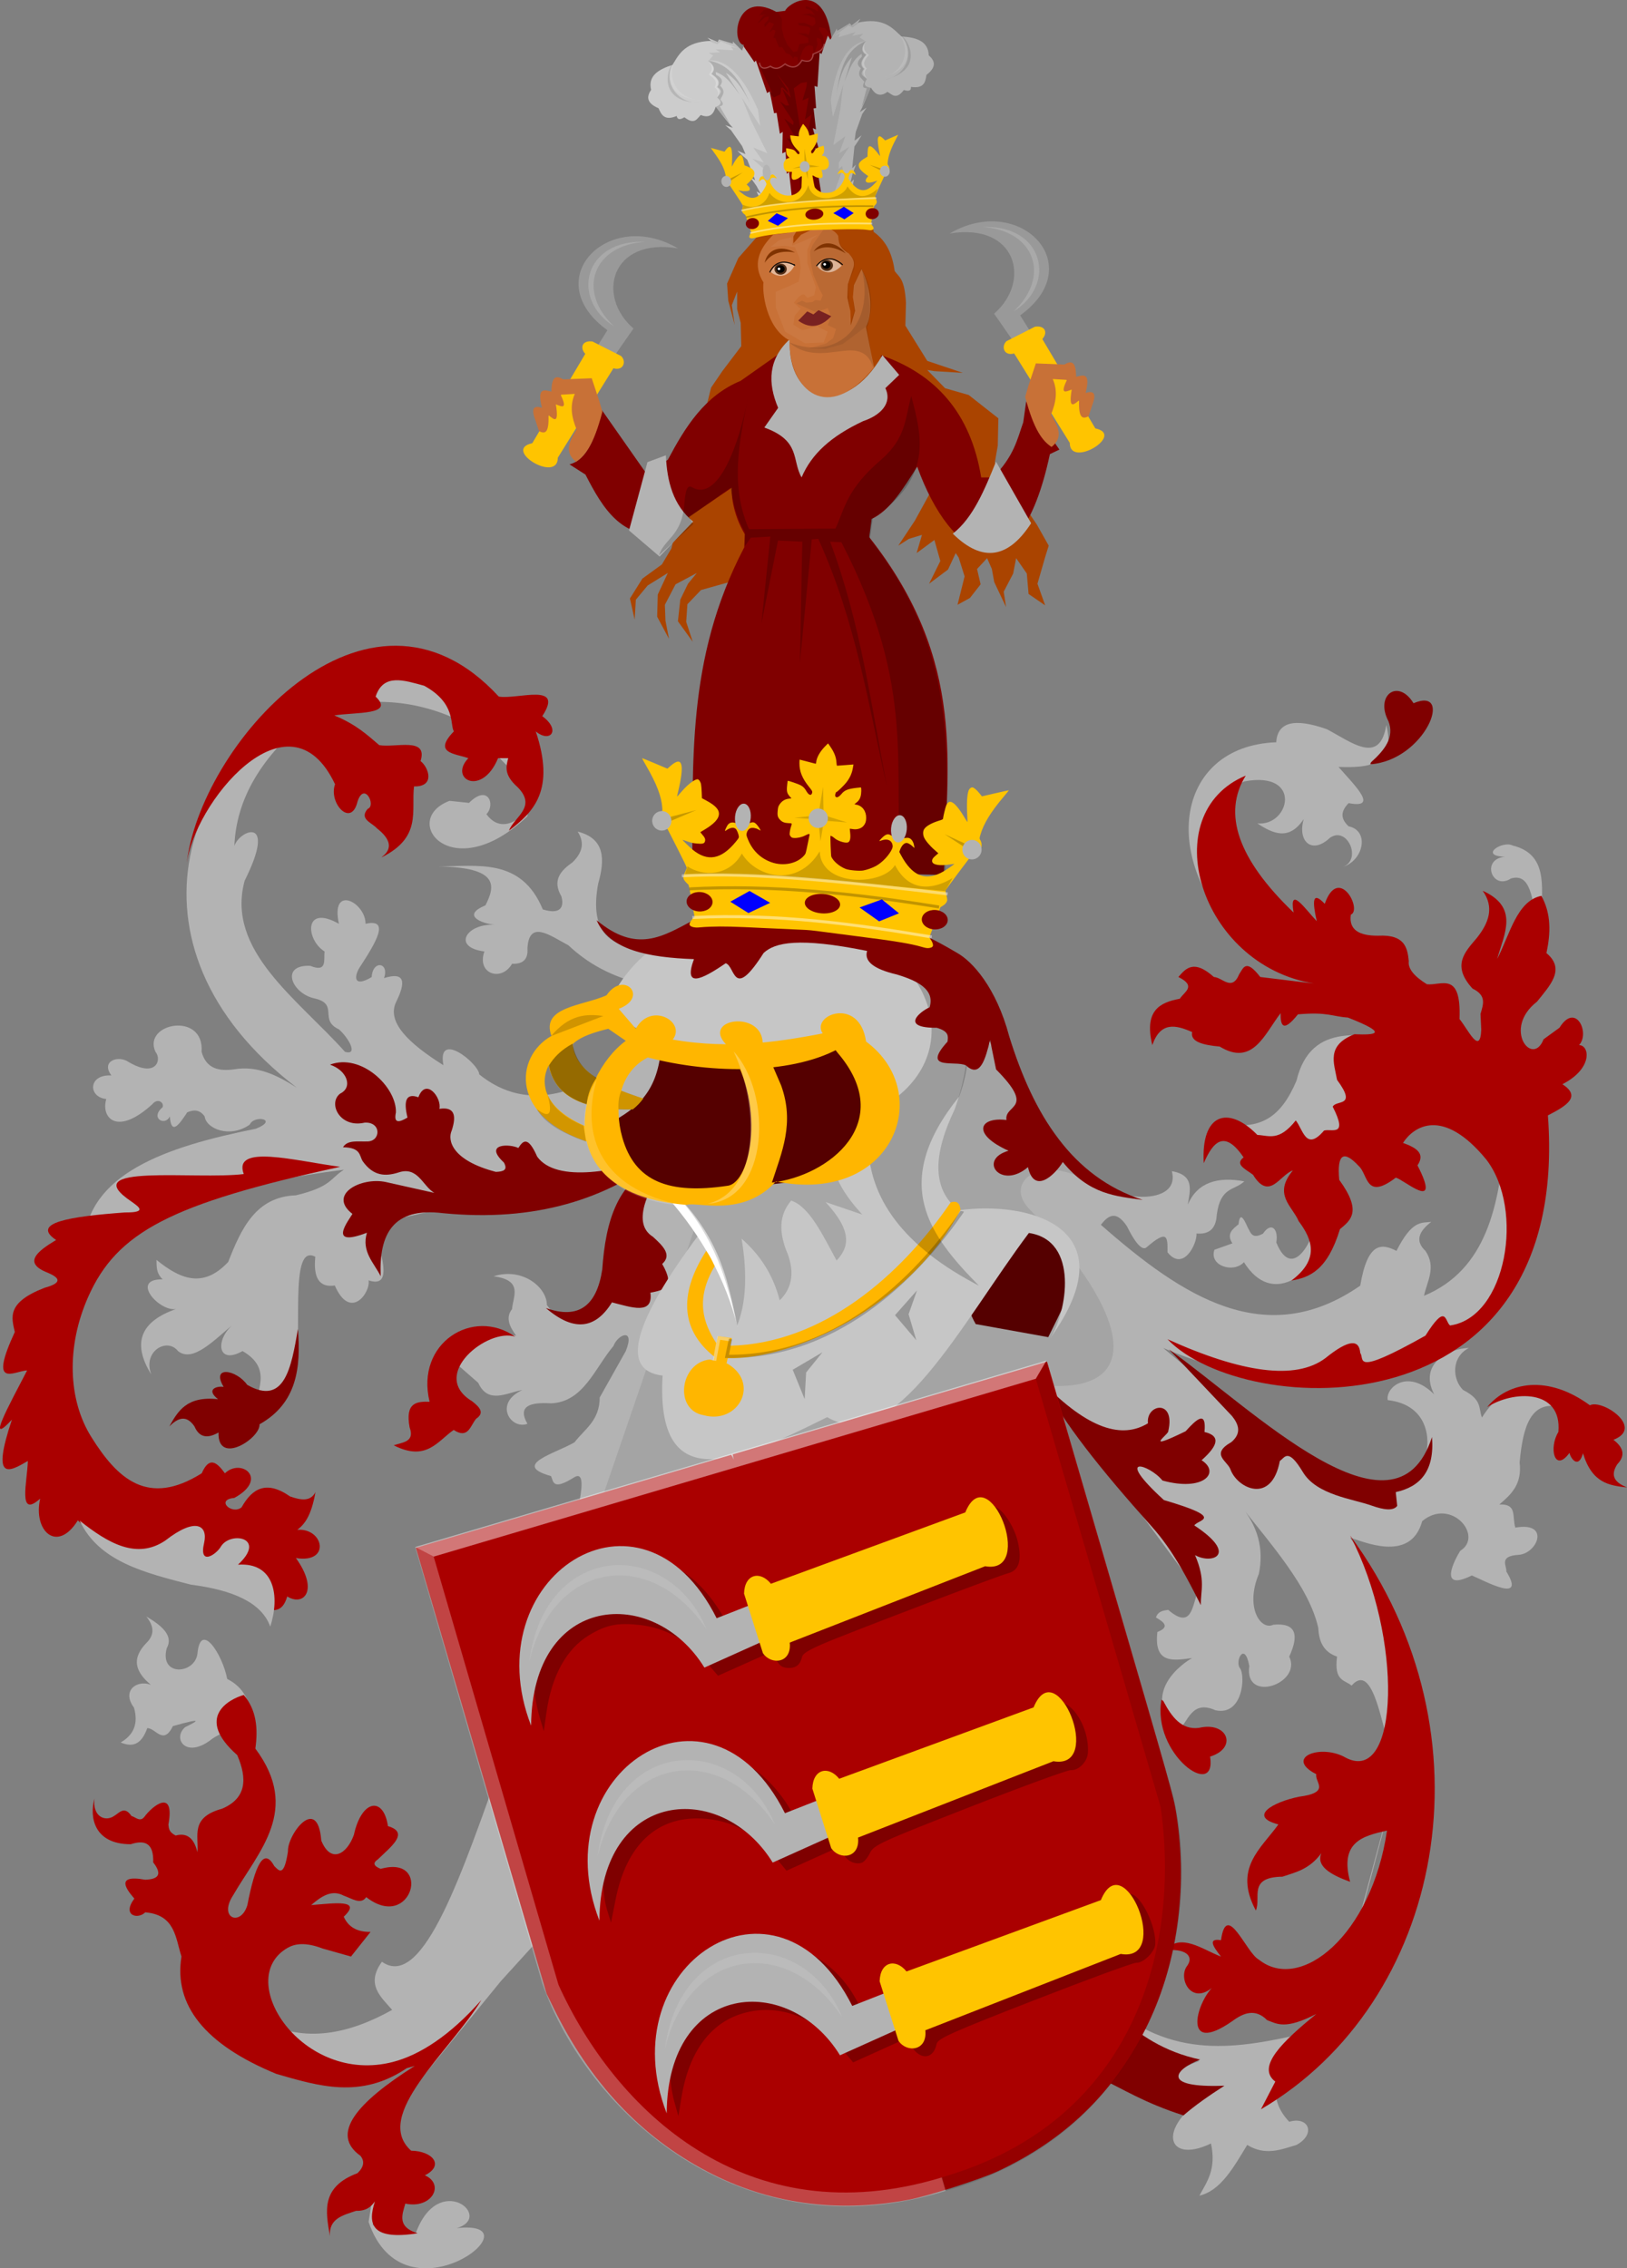 <?xml version="1.0" encoding="UTF-8" standalone="no"?>
<!-- Created with Inkscape (http://www.inkscape.org/) -->

<svg
   xmlns:dc="http://purl.org/dc/elements/1.1/"
   xmlns:cc="http://creativecommons.org/ns#"
   xmlns:rdf="http://www.w3.org/1999/02/22-rdf-syntax-ns#"
   xmlns:svg="http://www.w3.org/2000/svg"
   xmlns="http://www.w3.org/2000/svg"
   xmlns:sodipodi="http://sodipodi.sourceforge.net/DTD/sodipodi-0.dtd"
   xmlns:inkscape="http://www.inkscape.org/namespaces/inkscape"
   width="567.101"
   height="790.643"
   id="svg6151"
   version="1.1"
   inkscape:version="0.48.4 r9939"
   sodipodi:docname="Nieuw document 26">
  <rect width="100%" height="100%" fill="#808080" stroke="none"/>
  <defs
     id="defs6153" />
  <sodipodi:namedview
     id="base"
     pagecolor="#ffffff"
     bordercolor="#666666"
     borderopacity="1.0"
     inkscape:pageopacity="0.0"
     inkscape:pageshadow="2"
     inkscape:zoom="0.7"
     inkscape:cx="224.51285"
     inkscape:cy="488.62315"
     inkscape:document-units="px"
     inkscape:current-layer="layer1"
     showgrid="false"
     fit-margin-top="0"
     fit-margin-left="0"
     fit-margin-right="0"
     fit-margin-bottom="0"
     inkscape:window-width="1600"
     inkscape:window-height="837"
     inkscape:window-x="-8"
     inkscape:window-y="-8"
     inkscape:window-maximized="1" />
  <g
     inkscape:label="Laag 1"
     inkscape:groupmode="layer"
     id="layer1"
     transform="translate(-42.164,-102.755)">
    <path
       style="fill:#000000;fill-opacity:0.222;stroke:none"
       d="m 323.289,462.885 c 1.664,-2.329 3.266,-5.733 5.193,-3.417 1.93,1.923 3.456,0.211 5.05,-0.885 -1.285,1.615 -3.647,3.6 -5.418,1.793 -1.418,-1.206 -2.282,-0.173 -4.825,2.508 z"
       id="path10490-9-9-1"
       inkscape:connector-curvature="0"
       sodipodi:nodetypes="ccccc"
       inkscape:transform-center-x="21.611376"
       inkscape:transform-center-y="212.47189" />
    <path
       style="fill:#000000;fill-opacity:0.222;stroke:none"
       d="m 321.584,456.78 c 1.663,-2.329 3.266,-5.733 5.193,-3.417 1.93,1.923 3.455,0.211 5.05,-0.884 -1.285,1.614 -3.647,3.6 -5.418,1.793 -1.418,-1.206 -2.282,-0.173 -4.824,2.508 z"
       id="path10490-2-0-9-2"
       inkscape:connector-curvature="0"
       sodipodi:nodetypes="ccccc"
       inkscape:transform-center-x="23.316759"
       inkscape:transform-center-y="206.36698" />
    <path
       style="opacity:0.127;fill:none;stroke:#000000;stroke-width:1.431;stroke-linecap:butt;stroke-linejoin:miter;stroke-miterlimit:4;stroke-opacity:1;stroke-dasharray:none"
       d="m 341.553,453.846 c 0.553,-0.477 0.272,-0.355 1.129,-0.421 0.089,-0.007 0.177,-0.01 0.262,0.009 0.247,0.045 0.486,0.132 0.728,0.197 0.056,0.01 0.099,0.071 0.154,0.067 0.517,-0.06 0.758,-0.236 1.237,-0.473 0.288,-0.143 0.577,-0.287 0.865,-0.43 0.216,-0.108 0.433,-0.216 0.65,-0.324 0.18,-0.089 0.361,-0.179 0.541,-0.269 0.034,-0.021 0.084,-0.023 0.108,-0.053 0.038,-0.045 0.012,-0.136 0.06,-0.171 0.149,-0.113 0.869,-0.381 0.974,-0.484 0.146,-0.147 0.15,-0.417 0.294,-0.567 0.202,-0.214 0.525,-0.261 0.711,-0.494 0.147,-0.182 0.236,-0.766 0.371,-1.028 0.141,-0.273 0.316,-0.524 0.463,-0.793 0.028,-0.055 0.067,-0.111 0.063,-0.171 -0.212,-0.535 -0.054,0.021 -0.031,-0.407 0.008,-0.154 -0.17,-0.104 0.016,-0.288 0.088,-0.089 0.216,-0.108 0.324,-0.162 0.361,-0.179 0.722,-0.359 1.082,-0.538 0.829,-0.412 1.659,-0.824 2.489,-1.237 0.429,-0.213 1.17,-0.475 1.469,-0.87 0.107,-0.142 0.076,-0.372 0.186,-0.514 0.859,-1.138 0.196,0.42 0.788,-0.954 0.093,-0.223 0.164,-0.457 0.247,-0.685 0.021,-0.055 0.035,-0.118 0.063,-0.171 0.234,-0.455 0.279,-0.318 0.308,-0.857 0.007,-0.04 -0.029,-0.078 -0.047,-0.118 -0.029,-0.078 -0.085,-0.15 -0.093,-0.235 -0.004,-0.062 0.057,-0.111 0.063,-0.172 0.007,-0.041 -0.029,-0.078 -0.046,-0.117 -0.062,-0.157 -0.124,-0.313 -0.186,-0.47 -0.16,-0.406 -0.354,-1.075 -0.666,-1.357 -0.085,-0.077 -0.217,-0.063 -0.31,-0.127 -0.034,-0.022 -0.029,-0.078 -0.046,-0.117 -0.029,-0.078 -0.062,-0.157 -0.093,-0.236 -0.029,-0.078 -0.042,-0.171 -0.093,-0.235 -0.039,-0.046 -0.102,-0.046 -0.154,-0.067"
       id="path10488-8-5-7-6"
       inkscape:connector-curvature="0"
       inkscape:transform-center-x="0.69223668"
       inkscape:transform-center-y="197.91433" />
    <path
       style="fill:#b3b3b3;fill-opacity:1;stroke:none"
       d="m 291.722,432.252 c -20.155,0.453 -46.473,8.148 -41.071,-21.429 2.39,-8.457 2.479,-15.764 -7.143,-18.214 2.141,3.329 2.21,6.841 -1.786,10.714 -4.123,2.905 -7.128,6.218 -3.929,11.786 0.851,2.66 0.784,6.862 -6.429,4.643 -7.488,-18.034 -22.487,-15.037 -36.429,-15 20.959,0.339 20.02,6.597 16.429,13.572 -8.689,3.616 -0.981,6.37 3.214,6.786 -9.779,-0.576 -15.062,7.848 -3.571,9.286 -2.808,7.846 5.95,10.716 9.643,4.286 3.748,0.176 5.649,-1.494 5.357,-5.357 0.548,-10.19 7.942,-4.404 14.286,-1.071 13.761,12.957 29.642,14.61 45.357,17.143 -27.357,27.828 -53.747,46.117 -76.429,27.857 -0.212,-3.85 -14.827,-15.611 -12.5,-3.214 -12.256,-7.669 -19.933,-15.144 -16.429,-22.143 3.293,-6.722 3.163,-10.556 -4.286,-8.214 1.98,-5.45 -3.954,-6.427 -4.286,-0.357 -6.533,3.885 -6.022,-0.394 -4.286,-3.214 5.844,-8.966 10.838,-17.295 2.143,-15.357 0.027,-7.524 -12.315,-13.9 -9.286,3e-5 -12.416,-6.998 -11.52,5.613 -5,9.643 -0.32,2.938 1.03,7.454 -5,5 -10.777,-0.433 -6.313,9.898 1.786,11.429 8.211,2.034 1.179,7.479 8.214,10.714 3.236,2.81 6.958,9.179 2.143,7.857 -16.711,-18.654 -41.571,-35.326 -35,-59.643 11.547,-23.11 -1.862,-17.598 -3.571,-12.143 0.62,-16.226 9.29,-31.11 26.071,-44.643 17.999,-8.972 39.21,-6.262 54.643,2.143 l 24.286,24.643 c -1.099,5.234 -10.716,15.71 -17.143,6.786 3.209,-3.286 0.584,-10.635 -6.071,-3.928 l -6.786,-0.714 c -17.631,6.628 0.755,30.407 27.143,5.357 l 1.072,-18.928 -21.786,-25 c -15.421,-10.089 -30.629,-8.398 -45.714,10e-6 -52.766,19.62 -79.015,88.795 -13.929,138.571 -6.757,-4.287 -13.698,-7.794 -21.786,-6.429 -5.33,0.74 -9.779,-0.12 -11.429,-6.071 1.026,-14.215 -20.705,-10.063 -16.071,-2e-5 2.302,2.722 0.233,9.181 -9.286,3.571 -3.726,-2.588 -9.874,-0.331 -6.072,4.643 -8.159,-0.46 -8.21,7.578 -1.786,8.214 -1.947,6.319 3.504,13.256 16.071,1.786 1.77,-2.195 4.124,-0.666 3.571,1.071 -4.548,3.779 0.816,6.785 2.5,3.214 0.509,6.774 3.256,2.839 6.071,-1.429 2.324,-1.024 4.419,-0.906 6.071,1.429 0.5,4.239 8.692,7.752 15.714,2.857 1.549,-3.533 10.297,-1.819 2.143,1.429 -31.74,6.362 -58.415,15.733 -60,40 26.057,-13.798 57.054,-21.42 90.714,-25.714 -4.854,2.976 -4.297,5.952 -16.786,8.929 -13.907,0.479 -19.01,11.521 -23.571,23.214 -8.91,9.56 -17.033,5.743 -25,-0.714 0.079,2.262 -0.218,4.524 2.143,6.786 -11.508,-0.175 -1.168,11.323 4.643,10.357 -11.987,4.195 -15.625,11.521 -8.571,22.857 -3.193,-8.133 5.5,-13.092 9.286,-8.214 5.201,4.193 12.633,-3.886 19.643,-9.643 -6.807,5.332 -6.165,14.741 2.857,9.643 10.706,6.205 4.808,14.254 3.571,21.786 7.611,0.757 11.748,-5.075 14.396,-13.731 3.544,-11.587 -2.187,-46.091 7.389,-40.912 -0.749,7.271 1.345,10.823 6.786,10 5.424,12.442 12.516,2.444 11.786,-1.786 9.157,3.042 3.849,-10.118 1.786,-19.643 l 101.429,-22.5 -18.571,41.071 c -0.242,13.977 -14.674,21.186 -22.5,9.643 0.054,-5.976 -8.359,-13.242 -18.571,-10 10.386,1.405 6.798,6.886 6.429,11.429 -2.41,3.088 -0.79,6.186 1.429,9.286 -10.499,-1.699 -19.756,-1.605 -21.786,8.929 l 8.572,7.5 c 3.425,7.511 9.765,3.53 15.357,2.5 -10.147,4.723 -3.946,13.935 1.786,11.786 -3.526,-6.193 0.839,-7.584 8.214,-7.143 11.301,-0.424 15.241,-12.226 21.786,-20 1.429,-4.007 7.648,-6.588 4.286,1.786 l -9.091,16.181 c -0.028,8.095 -5.25,10.997 -8.767,15.605 -6.656,3.929 -22.224,7.857 -8.214,11.786 0.92,1.937 0.48,5.234 8.214,0.357 10.674,-6.037 -16.667,65.476 -25,98.214 -13.848,38.559 -27.643,81.04 -42.143,70.714 -5.689,7.888 -0.472,12.141 3.571,16.786 -15.119,8.406 -30.238,11.637 -45.357,3.929 l -16.428,-45.714 13.214,-41.429 c -1.099,-11.691 3.079,-26.125 -8.928,-32.143 -1.672,-8.719 -9.291,-20.288 -10.357,-8.929 -0.784,7.31 -13.393,8.259 -10.714,-1.786 2.383,-4.251 -1.49,-7.766 -7.143,-11.071 2.49,3.095 3.205,6.191 4e-5,9.286 -4.577,4.805 -5.456,10.087 4.643,16.786 -4.703,-5.74 -14.399,-1.666 -8.928,5.714 1.588,5.495 -0.041,9.505 -4.643,12.143 3.624,1.471 6.986,1.385 9.286,-5 2.964,-0.046 5.537,6.172 8.929,-0.714 11.593,-3.269 8.053,-1.494 4.286,0.357 -4.609,3.894 0.257,11.386 9.396,4.085 9.846,-6.638 11.702,1.563 15.247,6.629 l -15.357,48.214 16.072,41.071 9.286,15.714 c 27.557,14.687 42.408,2.626 57.5,-8.928 l -22.5,28.571 -5.714,37.143 c 12.515,36.756 60.334,-1.216 30.714,2.143 13.204,-3.887 -6.357,-20.136 -14.286,1.786 l -15,-2.857 6.428,-38.214 38.214,-46.786 175.318,-192.948 14.142,-15.657 53.538,72.731 c -2.045,4.828 -2.013,13.6 -10.369,6.436 -1.743,0.25 -3.517,0.439 -4.278,2.655 2.991,1.684 4.838,3.367 0.505,5.051 -1.287,11.244 5.548,9.967 12.122,9.091 -2.855,1.539 -18.616,12.081 -5.051,25.759 3.682,-3.637 4.862,-11.279 13.132,-7.576 9.609,2.15 10.567,-12.027 8.586,-14.647 -1.858,-2.351 1.621,-9.66 3.252,-0.765 -1.889,13.205 18.495,6.145 13.921,-3.276 3.516,-7.651 2.368,-11.872 -5.556,-11.112 -4.361,2.095 -9.93,-5.975 -5.051,-17.678 1.817,-8.571 -0.137,-16.851 -7.071,-24.749 11.331,14.479 24.453,28.958 27.779,43.437 0.243,4.534 1.593,8.405 6.566,10.101 -1.143,8.668 2.661,8.059 5.051,10.102 8.514,-9.493 11.027,19.27 16.162,31.315 l -23.233,87.883 c -23.402,4.923 -46.804,12.687 -70.206,-2.525 3.871,5.466 7.393,10.994 24.244,14.142 -17.763,6.304 -4.507,13.122 8.081,9.091 -23.801,11.674 -20.913,27.829 -4.041,19.698 1.926,9.006 -1.393,13.292 -4.041,18.183 7.472,-1.742 11.962,-9.943 16.667,-17.678 6.371,3.883 11.719,1.626 17.173,0 6.783,-3.659 4.442,-10.09 -2.525,-8.081 -15.551,-16.172 11.43,-37.02 14.142,-32.83 l 23.739,-88.388 c 12.096,-28.78 2.558,-55.921 -16.668,-82.327 3.696,0.826 21.058,9.249 25.128,-5.808 10.084,-8.383 21.576,5.215 13.258,10.354 -1.803,2.862 -8.052,14.573 4.041,8.586 4.76,1.978 19.033,9.962 12.025,-1.396 0.263,-1.889 -2.883,-5.405 4.39,-5.801 6.568,-0.572 10.961,-11.669 -1.263,-9.47 -1.175,-4.233 0.689,-8.284 -5.556,-8.081 4.023,-3.438 7.984,-6.931 7.071,-14.647 1.113,-12.377 3.871,-22.145 14.647,-19.193 -5.799,-5.817 -18.4,-11.637 -27.779,3.535 -1.259,-3.147 0.236,-6.141 -6.566,-9.596 -3.658,-3.49 -4.357,-11.39 2.02,-14.647 -6.702,0.116 -17.691,5.255 -12.122,16.162 -9.232,-9.212 -17.062,-2.262 -16.162,2.02 21.422,2.402 14.158,30.04 3.535,29.799 -21.211,1.762 -51.384,-22.721 -81.822,-47.982 40.992,17.497 72.557,10.377 101.52,-3.536 19.769,-13.221 29.036,-32.246 23.233,-59.599 l -2.555,-54.156 9.626,-33.727 c 0.234,-10.083 2.14,-21.126 -9.991,-24.111 -3.48,-1.879 -12.063,3.66 -2.636,3.908 -8.636,0.723 -4.508,11.902 2.02,7.576 7.114,-2.096 7.378,7.796 9.091,15.152 l -11.805,28.283 0.694,38.892 -79.297,-67.68 -20.203,-25.254 c -2.955,-10.03 -1.748,-18.424 8.586,-23.233 20.412,-3.815 15.873,15.721 4.546,14.647 5.56,3.641 11.071,6.102 16.162,-1.515 -2.253,7.769 2.806,12.47 9.091,6.566 6.095,-4.35 11.342,7.638 4.546,10.102 7.245,-2.259 9.377,-12.626 2.02,-14.142 -3.229,-2.963 -2.463,-5.593 -4e-5,-8.081 10.633,2.025 2.28,-5.971 -3.535,-12.627 10.647,0.379 20.073,-0.505 16.668,-14.647 -2.233,14.128 -12.069,6.074 -20.708,1.515 -11.863,-4.206 -17.238,-2.196 -17.678,4.546 -35.725,1.304 -41.787,42.622 -9.091,71.721 l 36.365,13.637 18.183,18.183 c -14.208,-0.886 -33.268,-6.935 -38.391,14.438 -5.354,12.555 -12.334,17.537 -26.259,14.857 l 10.607,3.03 c 4.15,5.422 12.13,12.372 14.387,2.653 l 7.891,28.285 c 0.146,4.542 -7.731,22.123 -13.655,7.539 0.808,-4.711 -1.768,-7.347 -4.629,-3.086 -3.918,2.134 -4.307,-0.438 -5.344,-2.146 -1.452,-3.348 -2.736,-5.41 -3.188,-1.095 -2.082,1.688 -4.314,3.318 -2.139,6.643 l -6.264,2.229 c -1.966,5.633 6.715,8.293 10.283,4.331 10.027,16.058 23.945,2.725 25.521,-3.437 l 9.799,-44.4 0.673,-10.648 21.718,-18.183 33.335,32.325 c -1.979,24.399 -6.379,46.941 -28.284,56.063 1.077,-5.105 4.37,-9.933 0.505,-15.657 -3.626,-3.367 -2.428,-6.734 2.02,-10.102 -3.479,0.37 -6.7,-0.634 -12.122,10.102 -5.204,-2.674 -10.08,-3.14 -12.627,12.122 -33.049,22.893 -62.008,3.712 -90.409,-21.213 2.528,-3.22 5.233,-5.249 9.091,0.505 2.473,5.05 5.157,8.813 6.851,7.34 7.479,-6.505 7.307,-3.469 7.291,1.751 5.481,6.854 10.35,-2.928 10.101,-6.566 3.996,0.344 6.769,-1.201 7.071,-6.566 1.292,-9.866 6.209,-8.339 9.596,-11.617 -9.41,-1.73 -16.345,0.39 -19.698,8.081 0.806,-4.955 2.425,-10.242 -5.556,-11.617 2.803,10.749 -14.573,10.707 -23.739,5.556 -16.082,-12.507 -33.26,-41.371 -43.016,-55.603 -10.326,-15.065 -13.067,-15.542 -24.665,-30.26 z"
       id="path44422"
       inkscape:connector-curvature="0"
       sodipodi:nodetypes="cccccccccccccccccccccccccccccccccccccccccccccccccccccccccccccccccsccccccccccccccccccccccccccccccccccccccccccccccccccccccccccccccccccccccccccccccccccccccccccccccccccccccccccccccccccccccccccccccccccccccccccccccccccccscccccccscc" />
    <path
       style="fill:#aa0000;fill-opacity:1;stroke:none"
       d="m 107.177,404.405 c 4.077,-41.205 62.769,-108.925 108.844,-58.841 6.653,1.071 22.955,-5.095 15.152,6.819 6.633,4.841 2.792,9.522 -2.273,5.303 6.863,20.449 -0.655,28.046 -9.344,34.598 1.87,-4.843 9.863,-8.208 3.031,-15.152 -4.812,-4.242 -4.061,-7.175 -3.283,-10.102 l -3.536,1.7e-4 c -5.634,13.644 -17.329,7.236 -10.354,0 -4.609,-1.652 -12.527,-1.649 -5.051,-9.344 -1.427,-2.264 0.836,-9.781 -10.354,-15.91 -6.951,-1.864 -14.209,-4.46 -16.92,3.788 6.835,6.488 -6.957,5.353 -14.395,6.566 7.744,3.222 11.48,6.808 15.657,10.354 5.759,0.994 17.077,-2.975 14.395,5.556 2.737,2.061 5.315,8.987 -2.273,8.839 -1.035,8.577 2.841,17.739 -11.364,24.749 0.693,-0.741 6.317,-3.974 -1.515,-10.102 -1.8,-2.052 -6.363,-3.241 -3.283,-6.819 3.123,-1.088 -1.224,-9.768 -3.536,-2.525 -2.224,9.235 -10.19,0.444 -7.829,-6.061 -16.177,-34.269 -49.621,6.979 -51.77,28.284 z"
       id="path44424"
       inkscape:connector-curvature="0"
       sodipodi:nodetypes="cccccccccccccccccccccc" />
    <path
       style="fill:#800000;fill-opacity:1;stroke:none"
       d="m 273.094,505.673 c -15.559,5.219 -36.879,9.642 -43.689,0.253 -3.256,-7.412 -4.963,-5.535 -6.566,-3.03 -3.008,-1.48 -12.265,-1.627 -5.051,5.051 1.569,2.758 -0.362,3.182 -2.778,3.283 -15.411,-4.032 -16.91,-11.051 -15.405,-14.395 1.714,-5.221 1.046,-8.401 -4.293,-7.576 0.913,-3.765 -4.673,-11.111 -7.324,-4.041 -4.286,-1.556 -5.222,1.224 -3.788,7.071 -2.806,1.665 -4.905,2.239 -4.041,-1.768 0.32,-8.804 -12.059,-20.789 -22.981,-16.668 5.99,2.003 8.086,7.917 3.535,10.101 -4.362,3.347 -0.109,12.137 8.586,10.101 5.946,-0.285 5.618,6.673 0.758,6.566 -3.127,0.114 -6.783,-0.616 -8.334,2.02 6.21,0.123 5.646,2.786 6.818,4.798 3.727,5.329 7.98,5.393 12.374,4.041 6.882,-2.395 8.481,4.602 12.627,7.071 l -16.92,-3.788 c -8.519,-1.832 -20.401,4.295 -11.617,11.112 -1.267,2.235 -9.06,11.963 5.051,6.566 -1.953,6.573 2.416,10.437 4.798,15.152 -0.63,-14.61 4.232,-24.135 21.718,-21.971 32.41,3.16 56.887,-4.952 76.519,-19.95 z"
       id="path44426"
       inkscape:connector-curvature="0"
       sodipodi:nodetypes="cccccccccccccccccccccccc" />
    <path
       style="fill:#800000;fill-opacity:1;stroke:none"
       d="m 273.508,507.609 c -16.288,5.987 -20.232,20.845 -21.429,37.678 -1.921,12.561 -8.2,17.495 -19.643,13.393 10.236,8.807 17.556,6.827 23.036,-1.964 6.758,1.702 14.436,4.542 13.393,-3.393 4.495,-0.833 8.915,-1.725 4.107,-10 3.533,-3.155 0.239,-6.31 -3.214,-9.464 -7.475,-4.699 -1.771,-15.517 3.75,-26.25 z"
       id="path44428"
       inkscape:connector-curvature="0"
       sodipodi:nodetypes="cccccccc" />
    <path
       style="fill:#aa0000;fill-opacity:1;stroke:none"
       d="m 221.722,568.68 c -14.657,-10.347 -34.825,2.153 -29.821,22.679 -4.449,-0.133 -8.587,0.188 -6.964,8.928 1.888,5.138 -2.466,5.168 -5.536,6.25 11.363,5.773 15.198,-1.39 20.893,-5.357 5.125,3.344 5.803,-1.57 7.857,-3.929 3.026,-2.024 1.188,-4.048 -1.429,-6.071 -15.257,-9.202 5.558,-25.702 15,-22.5 z"
       id="path44430"
       inkscape:connector-curvature="0"
       sodipodi:nodetypes="cccccccc" />
    <path
       style="fill:#800000;fill-opacity:1;stroke:none"
       d="m 146.008,566.002 c -2.308,13.502 -4.675,26.889 -17.678,19.464 -3.75,-5.321 -12.732,-6.852 -8.214,0.714 -2.146,-0.401 -6.456,0.729 -1.964,4.286 -10.923,-1.184 -13.942,4.142 -16.964,9.464 2.917,-2.86 5.833,-4.226 8.75,0 1.752,4.112 4.74,4.209 8.393,2.143 -0.378,11.709 14.658,1.999 14.286,-2.857 13.075,-7.34 14.458,-19.747 13.393,-33.214 z"
       id="path44432"
       inkscape:connector-curvature="0"
       sodipodi:nodetypes="ccccccccc" />
    <path
       style="fill:#aa0000;fill-opacity:1;stroke:none"
       d="m 160.715,509.461 c -15.718,-2.076 -37.492,-8.059 -33.587,2.525 -16.668,2.071 -59.087,-3.878 -39.143,9.597 2.701,1.911 5.531,3.846 -2.273,3.788 -18.92,1.378 -33.063,3.553 -23.991,9.596 -6.748,4.037 -11.565,7.991 -3.031,11.364 4.231,1.768 5.484,3.536 -1.01,5.303 -13.244,5.135 -11.513,10.27 -10.354,15.405 -9.257,20.007 -0.394,13.659 4.293,13.385 -6.237,12.055 -14.606,27.132 -5.303,17.173 -7.344,21.877 -0.906,18.157 5.556,14.395 -0.197,7.258 -3.632,20.244 4.293,13.132 -2.538,11.119 5.839,19.272 13.132,7.576 22.175,20.953 39.421,18.398 59.094,19.951 2.189,4.461 10.332,3.892 6.387,11.42 2.747,-0.284 5.786,1.024 7.502,-4.854 5.696,3.592 11.173,-2.047 3.03,-13.385 12.264,1.988 9.696,-10.533 0.505,-9.849 2.453,-1.937 4.799,-4.623 6.313,-13.132 -1.774,3.435 -5.185,2.779 -8.839,1.515 -8.372,-5.84 -13.286,-2.691 -16.92,3.788 -3.371,2.751 -9.223,-2.687 -2.525,-3.283 12.126,-6.645 2.392,-14.048 -3.283,-8.586 -2.694,-3.688 -5.388,-6.175 -8.081,1e-5 -18.804,11.823 -29.387,1.911 -38.495,-12.661 -8.097,-12.953 -8.774,-31.43 -1.102,-48.777 10.041,-22.704 28.909,-32.537 87.832,-45.386 z"
       id="path44434"
       inkscape:connector-curvature="0"
       sodipodi:nodetypes="ccccccccccccccccccccccccssc" />
    <path
       style="fill:#b3b3b3;fill-opacity:1;stroke:none"
       d="m 69.936,632.787 c 9.941,7.928 19.881,13.628 29.821,6.964 10.759,-8.397 14.893,-5.208 13.572,0.714 -2.002,8.454 4.392,4.021 5.893,1.25 3.413,-5.317 16.073,-2.997 5.893,6.429 12.793,-0.896 14.65,11.03 11.25,21.607 -3.019,-8.502 -13.249,-12.797 -27.679,-14.643 -15.939,-4.116 -32.086,-8.003 -38.75,-22.322 z"
       id="path44436"
       inkscape:connector-curvature="0"
       sodipodi:nodetypes="cccccccc" />
    <path
       style="fill:#aa0000;fill-opacity:1;stroke:none"
       d="m 75.104,729.674 c -0.789,6.294 3.744,8.199 6.819,6.061 1.876,-1.084 3.553,-3.66 6.061,3e-5 1.515,0.439 3.03,2.254 4.546,0.253 2.778,-3.81 10.671,-10.082 8.334,2.778 0.193,1.263 0.067,2.525 2.525,3.788 3.856,-1.057 6.414,0.805 7.576,5.808 0.576,-5.589 -2.674,-12.078 8.586,-15.152 8.518,-3.604 8.872,-10.383 5.303,-18.688 -14.897,-13.138 -2.839,-19.526 2.273,-20.961 4.357,5.1 5.054,11.573 4.041,18.688 15.938,21.369 1.191,35.656 -7.829,51.265 -5.083,7.905 2.777,10.889 5.051,3.283 2.66,-13.78 5.675,-20.355 9.344,-13.637 1.703,1.722 3.422,4.014 4.798,-5.051 -0.292,-5.827 10.363,-20.091 11.617,-3.788 3.35,8.205 9.008,4.66 11.364,-2.02 2.729,-12.405 10.363,-13.412 11.869,-3.03 7.631,2.249 1.113,7.105 -3.535,11.617 -1.652,1.094 -1.708,2.189 1.01,3.283 18.155,-5.147 10.854,22.205 -5.051,9.849 -1.865,2.811 -5.023,0.446 -7.829,-0.505 -4.208,-2.264 -7.82,0.242 -11.364,3.283 8.153,-0.665 17.929,-2.078 11.364,4.041 1.585,3.638 4.729,5.37 9.344,5.303 l -6.818,8.586 -9.849,-2.778 c -6.267,-2.402 -9.876,-1.631 -12.373,-0.173 -18.767,10.959 5.237,47.873 36.835,39.696 9.253,-2.395 19.786,-9.071 30.844,-21.592 -11.127,18.224 -38.146,40.284 -24.496,52.528 7.421,0.097 11.744,5.085 4.798,8.586 7.067,3.123 2.445,11.833 -6.819,9.849 -1.171,4.03 -2.849,8.172 4.293,10.354 -16.345,2.554 -17.429,-3.285 -14.9,-11.112 -1.3,1.806 -2.916,3.358 -6.566,3.283 -4.577,1.541 -9.582,2.691 -9.091,8.839 -1.493,-8.534 -3.289,-17.147 9.596,-21.971 2.343,-2.271 2.474,-4.266 1.01,-6.061 -10.633,-7.57 -1.318,-18.517 18.94,-31.315 l -2.791,0.777 c -16.033,10.843 -30.722,6.24 -45.443,2.001 -24.894,-10.255 -35.799,-23.922 -33.083,-40.911 -2.091,-6.601 -2.223,-14.558 -12.627,-15.405 -2.518,2.574 -8.256,1.179 -3.788,-4.798 -2.094,-2.437 -7.436,-8.627 3.788,-6.566 4.192,-0.174 6.292,-1.531 2.778,-6.061 0.228,-6.834 -3.023,-7.869 -7.829,-6.314 -12.875,8.2e-4 -14.45,-9.547 -12.627,-15.91 z"
       id="path44438"
       inkscape:connector-curvature="0"
       sodipodi:nodetypes="cccccccccccccccccccccccccccsscccccccccccccccccccc" />
    <path
       style="fill:#800000;fill-opacity:1;stroke:none"
       d="m 460.472,820.645 c -8.746,3.346 -14.13,9.975 8.482,9.107 -5.367,3.452 -10.34,6.905 -14.286,10.357 -13.539,-4.341 -20.753,-9.014 -30.178,-13.572 l 7.5,-20.893 c 7.491,6.306 15.593,12.214 28.482,15 z"
       id="path44442"
       inkscape:connector-curvature="0"
       sodipodi:nodetypes="cccccc" />
    <path
       style="fill:#aa0000;fill-opacity:1;stroke:none"
       d="m 447.628,695.651 c 2.946,5.593 6.392,10.148 12.404,9.383 10.022,-2.401 13.673,7.006 3.922,10.003 2.389,15.393 -20.329,-0.861 -16.951,-19.833 z"
       id="path44440-9"
       inkscape:connector-curvature="0"
       sodipodi:nodetypes="ccccc" />
    <path
       style="fill:#aa0000;fill-opacity:1;stroke:none"
       d="m 560.52,593.23 c 9.066,-5.865 26.19,-6.45 24.825,8.667 -3.433,5.531 -1.332,14.397 3.867,7.282 0.47,2.132 3.194,5.658 4.712,0.134 3.178,10.517 9.26,11.215 15.341,11.918 -3.773,-1.567 -6.169,-3.718 -3.419,-8.054 3.1,-3.22 2.022,-6.008 -1.307,-8.563 10.926,-4.228 -3.887,-14.274 -8.212,-12.034 -14.691,-10.757 -28.518,-8.232 -35.807,0.65 z"
       id="path44432-1"
       inkscape:connector-curvature="0"
       sodipodi:nodetypes="ccccccccc" />
    <path
       style="fill:#800000;fill-opacity:1;stroke:none"
       d="m 405.424,584.465 c 7.444,14.222 20.123,30.226 38.266,50.484 7.465,8.335 12.412,18.198 17.04,27.297 -0.114,-5.249 1.765,-8.505 -2.02,-17.425 5.85,3.284 15.368,-0.089 -0.253,-10.354 1.107,-2.068 11.408,-2.397 -10.607,-8.839 -17.992,-16.478 -4.966,-12.358 -0.505,-6.819 14.392,3.979 20.325,-2.824 13.637,-7.071 5.374,-4.765 7.051,-8.442 1.01,-9.849 0.73,-7.63 -2.678,-4.563 -6.566,-0.253 -15.338,7.458 -5.816,0.994 -6.061,-4e-5 2.654,-11.404 -7.848,-9.489 -7.071,-2.778 -8.882,5.426 -20.59,2.374 -36.87,-14.395 z"
       id="path44480"
       inkscape:connector-curvature="0"
       sodipodi:nodetypes="csccccccccccc" />
    <path
       style="fill:#800000;fill-opacity:1;stroke:none"
       d="m 449.618,573.101 21.971,23.233 c 2.44,3.033 3.341,6.066 -0.246,9.098 -7.465,4.251 -1.288,6.552 -0.259,9.589 2.422,6.553 14.304,12.267 17.173,-3.03 1.749,-1.185 2.823,-4.786 8.041,3.888 4.808,7.992 17.343,9.313 23.938,11.662 4.335,1.544 7.613,1.914 8.932,0.107 l -0.505,-4.798 c 8.439,-1.866 13.596,-7.247 12.627,-19.193 -12.85,39.94 -62.577,-9.871 -91.671,-30.557 z"
       id="path44482"
       inkscape:connector-curvature="0"
       sodipodi:nodetypes="cccccsscccc" />
    <path
       style="fill:#aa0000;fill-opacity:1;stroke:none"
       d="m 449.113,569.565 c 25.882,11.684 44.658,14.409 55.053,6.566 8.424,-6.799 11.767,-6.399 12.122,-1.768 1.649,2.035 -3.119,8.461 22.729,-6.061 7.408,-11.785 6.768,-4.793 8.586,-3.535 19.689,-2.827 26.018,-40.397 12.627,-57.831 -15.155,-18.45 -25.333,-11.564 -29.042,-5.808 4.428,1.611 7.931,3.559 5.051,7.829 8.703,16.994 -4.914,4.754 -7.576,4.293 -10.561,8.056 -9.633,-1.124 -12.88,-4.041 -5.226,-5.62 -7.653,-4.396 -6.819,4.798 8.013,11.01 4.056,14.04 0.253,17.173 -4.384,14.35 -10.546,16.849 -16.92,17.93 9.7,-7.305 7.505,-14.07 2.525,-20.708 -2.275,-5.359 -9.005,-9.232 -2.02,-17.678 -4.52,1.491 -8.171,10.807 -13.89,1.515 -2.38,-1.877 -6.589,-3.552 -3.283,-6.061 -6.633,-9.742 -10.595,-5.597 -13.89,2.02 -1.007,-17.171 8.377,-20.381 18.688,-9.849 3.998,0.172 7.478,2.413 13.384,-5.051 2.581,3.168 3.539,10.933 9.849,3.536 2.605,-0.815 8.534,2.462 3.031,-8.334 1.231,-2.492 8.662,0.329 1.515,-9.344 -1.044,-5.844 -3.869,-12.002 6.061,-15.91 7.463,0.306 12.188,-0.135 -2.273,-5.808 -5.711,-0.401 -6.968,-2.017 -17.425,-1.124 -5.168,6.452 -6.08,4.002 -6.061,-0.391 -5.638,7.4 -9.722,18.626 -21.213,11.617 -5.894,-0.528 -10.32,-1.686 -9.596,-5.051 -5.683,-2.523 -11.024,-3.734 -13.89,4.546 -2.928,-12.097 2.649,-14.881 9.596,-16.162 1.446,-2.346 6.01,-4.346 -0.505,-7.576 2.695,-3.177 5.487,-6.139 12.374,3e-5 2.978,0.133 6.284,5.191 8.839,-1.01 1.425,-2.077 2.248,-5.583 7.324,1.01 l 18.688,2.273 c -40.051,-6.608 -55.485,-59.261 -23.739,-72.478 -8.203,13.225 -2.741,29.117 16.668,47.73 -1.687,-9.698 4.069,-1.203 8.081,3.03 -1.471,-6.547 -1.759,-10.862 2.778,-6.061 4.839,-13.734 13.219,2.042 9.091,3.788 -0.758,5.319 2.954,7.387 9.597,7.324 9.069,-0.459 10.136,4.006 10.607,8.839 -0.373,2.694 1.975,5.388 6.313,8.081 4.984,0.585 12.031,-4.788 11.364,12.122 3.037,3.734 7.182,12.827 7.576,3.788 l -0.253,-5.556 c 0.858,-3.152 2.339,-6.376 -2.778,-8.839 -7.434,-8.116 -2.595,-12.794 1.515,-17.678 4.187,-5.271 6.126,-10.67 2.02,-16.415 12.791,5.758 7.506,15.023 5.051,23.739 4.427,-8.478 6.835,-20.252 15.405,-21.971 3.518,6.371 3.215,13.106 1.768,19.951 6.767,5.64 1.228,11.28 -3.283,16.92 -12.172,9.454 -1.531,23.011 2.273,13.132 l 5.556,-4.041 c 5.665,-9.118 10.751,1.877 6.819,6.061 3.69,0.022 4.942,8.134 -5.808,13.637 6.835,4.38 1.182,7.646 -5.051,10.859 8.258,111.424 -105.745,105.924 -132.583,78.034 z"
       id="path44484"
       inkscape:connector-curvature="0"
       sodipodi:nodetypes="cccccccccccccccccccccccccccccccccccccccccccccccccccccccccccc" />
    <path
       style="fill:#800000;fill-opacity:1;stroke:none"
       d="m 520.049,368.452 c 4.701,-4.225 8.274,-8.682 6.061,-14.324 -4.782,-9.129 3.445,-14.972 8.738,-6.251 14.34,-6.084 4.143,19.921 -15.08,21.29 z"
       id="path44440-9-1"
       inkscape:connector-curvature="0"
       sodipodi:nodetypes="ccccc" />
    <path
       style="fill:#000000;fill-opacity:0.085;stroke:none"
       d="m 376.887,452.892 45.962,62.63 c -17.117,-11.355 -31.229,-1.025 -21.964,8.592 37.021,38.428 39.018,63.845 6.307,61.614 l -30.305,27.779 -131.32,30.304 42.426,-123.744 z"
       id="path44504"
       inkscape:connector-curvature="0"
       sodipodi:nodetypes="ccsccccc" />
    <g
       transform="matrix(1.401,0.198,-0.194,1.383,-124.4,-176.871)"
       id="layer1-4"
       inkscape:label="Laag 1">
      <path
         sodipodi:nodetypes="cscc"
         inkscape:connector-curvature="0"
         id="path9718-9"
         d="m 427.376,474.717 c -13.516,-17.456 14.826,-39.367 21.389,-15.452 1.05,3.827 -0.997,9.233 -3.249,16.148 z"
         style="fill:#550000;stroke:none" />
      <path
         sodipodi:nodetypes="cccccccccccc"
         inkscape:connector-curvature="0"
         id="path9720-0"
         d="m 326.653,409.597 c 9.242,-42.233 100.992,-49.648 88.239,12.795 -3.543,11.324 -3.214,20.289 4.423,24.803 16.865,-4.902 42.267,-1.698 26.759,28.347 3.111,-6.896 3.806,-25.114 -8.846,-25.197 -13.336,24.499 -25.155,59.97 -42.903,52.559 -19.794,13.811 -39.097,26.357 -41.576,-4.528 -10.688,0.291 -8.919,-12.17 3.981,-36.024 l -8.404,-7.874 c 11.868,-4.658 24.561,-10.052 39.365,-17.323 4.65,-9.646 6.645,-19.291 -6.192,-28.937 -19.518,6.511 -38.802,11.879 -54.845,1.378 z"
         style="fill:#c6c6c6;fill-opacity:1;stroke:none" />
      <path
         sodipodi:nodetypes="cccc"
         inkscape:connector-curvature="0"
         id="path9722-5"
         d="m 347.994,454.283 c 9.57,8.355 16.893,18.122 21.451,29.626 -3.721,-10.26 -6.738,-20.563 -19.019,-30.315 z"
         style="fill:#ffffff;stroke:none" />
      <path
         sodipodi:nodetypes="ccccccccscccccc"
         inkscape:connector-curvature="0"
         id="path9724-3"
         d="m 359.128,466.042 c 1.157,1.203 1.845,2.336 2.575,3.475 -3.633,8.861 -0.862,14.457 3.044,18.98 l 0.156,-1.81 3.44,0 -0.079,1.949 c 22.361,-3.795 39.047,-23.088 48.837,-43.114 1.512,-0.732 2.32,-0.053 2.654,1.575 -9.476,25.945 -35.42,42.601 -51.632,44.698 -0.229,0.03 -0.041,1.189 -0.255,1.266 9.102,3.49 5.169,14.817 -3.732,13.681 -7.518,-0.235 -7.59,-12.187 -0.442,-13.976 l 0.965,0.096 0.085,-0.932 c -9.872,-5.865 -10.438,-15.316 -5.619,-25.889 z"
         style="fill:#ffb600;fill-opacity:1;stroke:none" />
      <path
         inkscape:connector-curvature="0"
         id="path9726-4"
         d="m 364.904,492.882 0.274,-5.777 2.697,0.035"
         style="fill:none;stroke:#eeeeee;stroke-width:0.826px;stroke-linecap:butt;stroke-linejoin:miter;stroke-opacity:0.429" />
      <path
         sodipodi:nodetypes="cccc"
         inkscape:connector-curvature="0"
         id="path9728-1"
         d="m 368.064,486.96 -0.277,4.429 c 28.495,-3.707 44.942,-28.912 52.396,-43.954 l 0,-0.139"
         style="fill:none;stroke:#000000;stroke-width:0.826px;stroke-linecap:butt;stroke-linejoin:miter;stroke-opacity:0.226" />
      <path
         sodipodi:nodetypes="cccccccccscc"
         inkscape:connector-curvature="0"
         id="path9730-0"
         d="m 350.596,453.838 c 10.014,8.526 14.777,18.922 18.609,29.649 1.382,-5.63 0.911,-12.745 -1.876,-21.714 4.731,3.157 8.764,7.431 11.415,13.92 2.722,-3.593 2.792,-7.861 -0.323,-12.939 -1.95,-3.876 -2.913,-7.839 -0.302,-12.116 4.665,0.844 8.872,7.385 13.136,13.223 2.458,-3.541 3.167,-7.579 -4.691,-14.059 l 9.383,1.809 c -4.837,-4.054 -7.472,-7.496 -8.376,-10.456 -1.341,-4.392 1.129,-7.724 5.873,-10.423 -10.745,11.9 -27.349,16.847 -42.847,23.106 z"
         style="fill:#000000;fill-opacity:0.16;stroke:none" />
      <path
         sodipodi:nodetypes="cccccc"
         inkscape:connector-curvature="0"
         id="path9732-4"
         d="m 426.834,465.109 c -19.237,-6.839 -30.264,-17.508 -32.067,-32.48 l 1.548,-7.677 c 20.282,-15.157 11.024,-42.496 -27.865,-48.032 27.667,-6.413 52.956,14.679 47.105,42.126 -14.164,23.996 -2.352,35.468 11.279,46.063 z"
         style="fill:#000000;fill-opacity:0.212;stroke:none" />
      <path
         inkscape:connector-curvature="0"
         id="path9734-8"
         d="m 384.295,492.395 6.646,-5.359 -3.284,5.568 0.547,6.612 z"
         style="fill:#000000;fill-opacity:0.245;stroke:none" />
      <path
         inkscape:connector-curvature="0"
         id="path9734-2-5"
         d="m 407.385,475.333 4.512,-6.898 -1.237,6.191 2.769,6.154 z"
         style="fill:#000000;fill-opacity:0.245;stroke:none" />
      <path
         sodipodi:nodetypes="cccsc"
         inkscape:connector-curvature="0"
         id="path9702-5-9"
         d="m 330.593,438.364 c 5.369,-4.268 10.942,-8.278 10.634,-19.766 17.931,2.042 32.943,-1.114 45.036,-9.465 16.108,13.54 10.457,32.156 -12.774,37.989 -16.941,4.254 -35.234,10.632 -42.895,-8.758 z"
         style="fill:#550000;stroke:none" />
      <path
         sodipodi:nodetypes="ccccccccccccccccccccsccccccc"
         inkscape:connector-curvature="0"
         id="path9704-9-2"
         d="m 326.059,406.35 c -5.409,3.473 -15.73,5.124 -12.041,11.971 -8.252,6.35 -7.57,21.757 13.448,25.055 l -0.313,-3.48 c -13.019,-3.001 -14.312,-9.746 -12.823,-14.198 2.915,8.254 11.236,9.67 22.049,7.934 0.969,-1.021 1.662,-2.042 2.189,-3.062 -10.428,-1.69 -17.801,-4.863 -19.078,-10.996 1.083,-1.381 2.919,-2.895 8.132,-5.011 l 4.691,2.366 c -10.597,10.461 -14.353,40.664 20.485,38.418 2.446,-1.238 14.145,1.265 20.954,-8.908 29.427,1.731 35.938,-27.43 17.201,-37.722 -3.183,-11.109 -14.638,-4.573 -10.79,-0.418 l 4.222,4.176 c 17.006,15.18 1.973,30.856 -11.572,34.381 1.352,-7.814 3.563,-15.475 -1.095,-24.359 l -5.942,-9.883 c -1.421,-8.098 -15.76,-3.798 -8.914,1.67 11.902,12.319 11.055,33.478 5.16,34.938 -13.791,4.133 -22.661,2.287 -27.249,-8.284 -3.212,-7.402 -2.945,-16.079 3.48,-20.668 16.371,1.956 36.706,-0.923 47.226,-9.604 l -2.815,-3.341 c -11.956,4.244 -24.114,8.152 -38.938,7.656 2.744,-4.864 -6.632,-8.662 -9.383,-1.392 l -4.848,-4.315 c 7.067,-3.929 -0.052,-9.818 -3.44,-2.923 z"
         style="fill:#ffb600;fill-opacity:1;stroke:none" />
      <path
         sodipodi:nodetypes="ccccc"
         inkscape:connector-curvature="0"
         id="path9706-1-5"
         d="m 314.408,425.698 c 0.915,-2.093 2.328,-4.167 5.004,-6.194 1.03,3.232 3.065,5.926 7.037,7.586 -1.041,2.115 -1.623,4.382 -1.486,6.89 -5.19,-0.863 -8.928,-3.375 -10.555,-8.282 z"
         style="fill:#000000;fill-opacity:0.415;stroke:none" />
      <path
         sodipodi:nodetypes="ccccc"
         inkscape:connector-curvature="0"
         id="path9708-0-4"
         d="m 332.935,429.429 c -0.418,1.369 -0.373,2.987 -0.056,4.749 l 3.483,-0.492 c 1.144,-0.931 1.696,-1.993 2.267,-3.051 z"
         style="fill:#000000;fill-opacity:0.189;stroke:none" />
      <path
         sodipodi:nodetypes="ccc"
         inkscape:connector-curvature="0"
         id="path9710-8-1"
         d="m 313.916,418.381 12.053,-6.791 c -4.239,-0.006 -8.396,0.833 -12.053,6.791 z"
         style="fill:#000000;fill-opacity:0.184;stroke:none" />
      <path
         sodipodi:nodetypes="cccc"
         inkscape:connector-curvature="0"
         id="path9712-5-3"
         d="m 326.688,426.698 0,0.492 c -5.769,12.796 1.22,30.498 26.096,28.445 -23.613,-0.936 -28.298,-15.798 -26.096,-28.937 z"
         style="fill:#ffffff;fill-opacity:0.17;stroke:none" />
      <path
         sodipodi:nodetypes="ccccc"
         inkscape:connector-curvature="0"
         id="path9714-0-9"
         d="m 314.248,431.226 c 2.58,5.321 3,8.187 -1.327,5.66 2.068,2.915 6.52,5.008 13.158,6.348 l -1.161,-3.839 c -5.533,-1.53 -9.264,-4.147 -10.671,-8.169 z"
         style="fill:#000000;fill-opacity:0.179;stroke:none" />
      <path
         sodipodi:nodetypes="ccc"
         inkscape:connector-curvature="0"
         id="path9716-7-5"
         d="m 358.976,415.773 c 10.952,9.177 13.803,35.303 -1.106,38.583 12.495,-5.121 8.989,-26.38 1.106,-38.583 z"
         style="fill:#ffffff;fill-opacity:0.278;stroke:none" />
    </g>
    <path
       style="fill:#800000;fill-opacity:1;stroke:none"
       d="m 250.115,423.502 c 13.997,11.652 22.976,5.696 33.694,0.018 30.186,-12.99 62.306,-6.298 92.02,11.411 5.168,2.906 13.541,11.859 18.113,29.081 8.507,27.459 21.919,48.99 46.53,56.99 -9.286,-1.32 -18.572,-1.762 -27.857,-13.214 -2.872,4.652 -9.997,11.358 -12.143,1.786 -9.419,8.051 -17.631,-2.579 -6.786,-5.714 -13.027,-5.846 -10.189,-11.883 -0.714,-10.714 -0.835,-5.638 10.472,-3.443 -3.617,-17.633 l -2.097,-10.225 c -1.628,6.73 -3.425,12.838 -7.857,9.286 -2.333,-2.909 -16.987,2.238 -6.964,-8.75 0.182,-1.75 0.683,-3.533 -3.75,-4.821 -12.997,0.088 -5.863,-5.659 -2.5,-7.143 1.84,-6.069 -3.824,-9.137 -11.429,-11.429 -8.482,-1.984 -11.392,-4.803 -10.357,-8.214 -23.804,-4.811 -32.118,-2.982 -36.071,0.714 -10.749,16.864 -9.755,4.716 -13.214,3.571 -8.531,5.854 -14.804,8.754 -11.072,-1.429 -15.815,-0.581 -29.439,-3.08 -33.928,-13.571 z"
       id="path44589-2"
       inkscape:connector-curvature="0"
       sodipodi:nodetypes="ccccccccccccccccccccc" />
    <path
       style="fill:#aa0000;fill-opacity:1;stroke:none"
       d="m 512.751,637.966 c 18.614,35.59 17.096,87.035 -1.429,77.5 -8.694,-5.074 -21.74,-0.115 -10.357,5.714 -0.637,2.785 5.284,6.358 -6.071,7.857 -9.117,1.874 -17.82,6.879 -7.143,9.643 -6.038,8.456 -15.779,15.24 -7.857,30 1.938,-4.41 -2.882,-11.637 9.286,-11.786 4.655,-1.559 9.374,-2.537 13.571,-8.214 -1.93,4.441 2.938,7.452 10,10 -3.739,-13.977 4.5,-15.976 12.857,-17.857 -5.317,36.383 -30.119,56.601 -44.643,45 -4.405,-2.262 -11.274,-20.826 -13.214,-6.786 -4.798,-0.794 -2.692,2.295 1e-5,5.714 -6.786,-2.619 -13.968,-8.414 -19.643,-2.143 7.193,-0.861 10.344,1.938 7.857,5.357 -3.506,4.514 1.858,14.838 10,6.429 -6.549,4.835 -12.545,25.579 5.714,12.857 4.048,-3.006 8.095,-4.442 12.143,-0.357 3.544,1.32 6.253,3.424 17.143,-2.143 -11.499,9.412 -21.08,18.381 -14.286,23.572 l -5,9.643 c 63.333,-37.122 82.419,-130.089 31.071,-200 z"
       id="path44851-6"
       inkscape:connector-curvature="0"
       sodipodi:nodetypes="cccccccccccccccccccccc" />
    <g
       id="layer1-7-38"
       inkscape:label="Laag 1"
       transform="matrix(0.695,-0.205,0.218,0.748,-15.772,427.694)"
       style="fill:#aa0000;fill-opacity:1">
      <path
         inkscape:connector-curvature="0"
         id="path20827-7-1-9-9-4-3"
         d="m 325.916,679.966 c -35.171,-3.317 -65.415,-16.062 -89.411,-37.678 -25.945,-23.371 -42.093,-53.004 -48.922,-89.776 l -1.269,-6.839 -0.177,-103.925 -0.176,-103.925 79.101,0 79.1,0 0.252,1.217 0.252,1.216 0.08,-1.216 0.08,-1.217 78.837,0 78.837,0 0,101.066 c 0,97.267 -0.045,101.377 -1.143,109.331 -4.669,33.793 -20.297,65.726 -43.329,88.539 -23.723,23.498 -52.088,37.238 -87.185,42.233 -8.806,1.253 -35.767,1.838 -44.927,0.973 z"
         style="fill:#aa0000;fill-opacity:1;stroke:none" />
    </g>
    <g
       id="layer1-7-3-8"
       inkscape:label="Laag 1"
       transform="matrix(0.695,-0.205,0.218,0.748,-339.538,951.345)">
      <path
         sodipodi:nodetypes="ccccc"
         inkscape:connector-curvature="0"
         id="path4533-2-0-0-0-5-9-6-9-9-0-1-9-9-6"
         d="m 816.914,-189.686 7.248,6.458 302.03,-0.109 7.37,-6.448 z"
         style="fill:#ffffff;fill-opacity:0.467;stroke:#000000;stroke-width:1.916px;stroke-linecap:butt;stroke-linejoin:miter;stroke-opacity:0" />
      <path
         inkscape:connector-curvature="0"
         sodipodi:nodetypes="ccccccc"
         id="path4509-9-6-3-0-8-3-9-5-8-5-1-2-7-5-9-2"
         d="m 816.916,-189.69 7.272,6.524 0,199.446 c 9.332,60.919 52.794,131.958 151.143,131.201 l 0,6.281 c -103.467,1.177 -155.008,-79.691 -158.415,-140.128 z"
         style="fill:#ffffff;fill-opacity:0.266;stroke:#000000;stroke-width:1.917px;stroke-linecap:butt;stroke-linejoin:miter;stroke-opacity:0" />
      <path
         inkscape:connector-curvature="0"
         sodipodi:nodetypes="ccccccc"
         id="path4509-9-2-6-1-6-0-4-7-9-5-8-1-4-8-6"
         d="m 1133.478,-189.739 -7.272,6.524 0,199.446 c -9.332,60.919 -52.794,131.957 -151.143,131.201 l 0,6.281 C 1078.456,155.605 1130.056,74.17 1133.478,13.586 l 0,-203.325 z"
         style="fill:#000000;fill-opacity:0.127;stroke:#000000;stroke-width:1.917px;stroke-linecap:butt;stroke-linejoin:miter;stroke-opacity:0" />
    </g>
    <path
       style="fill:#aa4400;fill-opacity:1;stroke:none"
       d="m 263.378,318.71 -1.652,-7.331 4.336,-6.935 6.814,-4.954 3.304,-5.548 13.834,-56.075 3.923,-5.746 6.607,-8.718 -0.206,-8.124 -1.239,-4.755 0,-6.143 -1.858,4.756 1.032,6.935 -2.271,-8.52 -0.413,-5.944 3.923,-8.917 8.878,-10.105 20.028,-3.17 c 5.93,1.943 17.328,-4.245 18.28,4.181 4.654,3.277 6.546,8.143 7.322,13.652 1.571,2.185 3.454,2.568 3.923,11.096 l -0.206,7.926 7.639,12.285 12.388,4.161 -9.911,-0.594 -2.478,-0.396 6.194,6.341 8.259,2.378 10.324,8.124 -0.206,9.511 -1.032,5.944 14.659,21.598 4.129,7.331 -1.239,3.963 -2.684,9.313 2.684,7.53 -5.781,-3.963 -0.619,-7.133 -3.716,-5.35 -1.032,5.35 -3.303,6.341 0.826,5.35 -4.129,-8.718 -0.826,-4.557 -1.652,-3.765 -3.51,3.765 1.239,5.35 -3.716,4.755 -4.336,2.378 2.478,-9.907 -2.065,-6.539 -1.032,-1.585 -2.684,5.746 -6.607,4.954 3.923,-7.926 -2.065,-7.331 -6.194,4.557 1.858,-6.341 -4.542,1.387 -3.716,2.378 5.781,-8.718 5.988,-10.898 1.445,-13.474 -72.058,45.772 -9.911,2.774 -4.749,4.954 -0.413,6.143 2.271,6.935 -5.162,-7.133 0.826,-7.53 2.684,-5.548 3.097,-3.765 -7.433,3.963 -3.717,7.133 0.206,5.548 1.239,6.341 -4.129,-7.728 0.206,-7.728 3.51,-7.53 -7.02,4.359 -4.129,4.954 z"
       id="path3007"
       inkscape:connector-curvature="0"
       sodipodi:nodetypes="cccccccccccccccccccccccccccccccccccccccccccccccccccccccccccccccccccccccccccccccccc" />
    <path
       style="fill:#800000;stroke:none"
       d="m 252.022,245.793 15.279,21.796 7.639,-4.557 c 6.087,-11.463 12.805,-22.321 25.396,-27.542 l 16.311,-11.492 -0.206,17.239 6.401,16.644 11.356,-11.691 14.246,-6.143 0.826,-13.474 c 19.05,6.573 31.256,20.182 34.893,42.601 l 4.129,0 c 7.377,-7.52 8.398,-13.21 10.53,-19.22 l 1.032,-7.331 11.562,16.842 -3.304,1.585 c -10.864,50.893 -34.564,36.942 -46.249,4.359 -4.794,7.533 -9.501,15.313 -15.898,18.229 l -0.826,6.341 c 34.337,43.644 26.944,80.116 26.015,117.699 l -87.75,-1.585 c 0.577,-36.824 -2.421,-73.196 18.169,-112.547 l 0.206,-4.557 c -4.569,-7.63 -4.718,-14.966 -4.542,-16.248 l -23.538,16.05 c -14.713,2.135 -21.403,-8.725 -27.461,-20.607 l -5.575,-3.567 c 6.094,-1.526 9.079,-9.447 11.356,-18.824 z"
       id="path3009"
       inkscape:connector-curvature="0"
       sodipodi:nodetypes="cccccccccccccccccccccccccccc" />
    <path
       style="fill:#b3b3b3;stroke:none"
       d="m 267.837,263.834 -6.424,23.819 10.658,9.107 11.68,-12.19 c -6.975,-5.769 -9.098,-14.004 -9.49,-23.118 z"
       id="path3011"
       inkscape:connector-curvature="0"
       sodipodi:nodetypes="cccccc" />
    <path
       style="fill:#b3b3b3;stroke:none"
       d="m 389.306,263.694 c -3.976,9.853 -8.016,19.612 -15.038,25.08 10.509,10.373 19.517,8.396 27.301,-3.643 l -11.826,-20.736 z"
       id="path3013"
       inkscape:connector-curvature="0"
       sodipodi:nodetypes="ccccc" />
    <path
       style="fill:#b3b3b3;stroke:none"
       d="m 317.475,220.96 c -7.53,6.966 -7.827,15.128 -4.088,23.959 l -4.818,6.865 c 12.811,4.586 9.539,11.458 12.994,17.374 3.506,-8.238 10.29,-14.353 21.461,-19.615 5.821,-1.924 10.322,-6.122 7.738,-11.489 l 4.818,-4.624 -5.84,-6.865 c -13.016,22.536 -33.359,16.638 -32.265,-5.604 z"
       id="path3015"
       inkscape:connector-curvature="0"
       sodipodi:nodetypes="ccccccccc" />
    <path
       style="fill:#c87137;stroke:none"
       d="m 311.692,184.566 c -5.273,5.187 -7.204,10.666 -3.407,16.644 -0.488,2.896 0.729,15.841 9.085,20.211 -0.191,17.699 13.552,29.215 29.422,9.412 l -2.787,-14.068 c 2.261,-4.187 2.184,-13.085 -1.549,-20.211 l -2.684,5.647 -0.31,4.161 0.723,4.756 -1.445,5.053 -0.206,-5.053 -1.032,-4.656 0.206,-4.656 1.962,-5.944 c 0.541,-2.284 -0.587,-3.499 -1.652,-4.755 -3.734,-2.232 -3.4,-4.163 -3.717,-6.143 -0.689,-1.327 -2.381,-2.269 -4.439,-3.071 l -5.162,1.09 -3.304,1.585 -2.684,2.972 0,-2.378 1.548,-2.576 -3.82,1.387 z"
       id="path3017"
       inkscape:connector-curvature="0"
       sodipodi:nodetypes="cccccccccccccccccccccccc" />
    <path
       style="fill:#000000;fill-opacity:0.123;stroke:none"
       d="m 317.267,222.114 c 17.043,6.745 29.994,-6.307 25.293,-25.462 3.401,5.758 4.341,12.906 1.755,20.211 l 2.374,14.366 c -0.743,-1.609 -1.558,-6.312 -8.052,-6.341 -5.991,0.097 -14.365,3.331 -21.37,-2.774 z"
       id="path3019"
       inkscape:connector-curvature="0"
       sodipodi:nodetypes="cccccc" />
    <path
       style="fill:#000000;fill-opacity:0.203;stroke:none"
       d="m 271.843,296.32 11.975,-10.898 -1.445,-2.378 14.453,-10.304 c 0.846,5.152 1.939,10.304 4.955,15.455 l 0,4.954 2.065,-2.972 6.814,-0.396 -3.097,30.316 5.781,-28.929 8.465,0.396 -0.826,42.205 4.129,-42.998 2.271,-0.198 c 13.229,29.184 17.406,57.701 23.951,86.392 -5.558,-28.467 -9.145,-56.934 -19.821,-85.401 l 3.923,0.198 c 27.015,52.268 17.261,79.426 21.06,115.519 l 15.279,0.793 c -0.239,-38.238 6.334,-75.738 -26.428,-117.501 l 1.032,-7.133 c 20.985,-14.2 17.145,-28.401 13.421,-42.601 -2.17,7.238 -1.537,14.268 -10.324,21.994 -12.165,10.36 -12.721,16.788 -16.105,24.174 l -30.145,0.198 c -6.656,-15.191 -3.404,-30.382 -0.413,-45.574 -2.91,15.51 -10.246,36.392 -19.513,30.934 -2.463,-1.451 -2.389,4.945 -2.784,7.647 -1.4,9.591 -6.795,10.491 -8.674,16.107 z"
       id="path3789"
       inkscape:connector-curvature="0"
       sodipodi:nodetypes="ccccccccccccccccccccccccccssc" />
    <path
       style="fill:#000000;fill-opacity:0.071;stroke:none"
       d="m 319.744,208.541 1.962,-0.991 1.445,0.694 2.168,-0.198 1.032,-0.694 1.858,0.198 0.723,-1.882 -1.032,-1.882 -2.271,-5.35 -0.826,-4.161 -0.31,-3.765 0.929,-2.378 4.439,-6.341 3.613,2.18 0.619,0.594 1.136,3.765 1.136,1.09 2.684,2.774 1.032,1.585 -0.103,2.576 -1.962,4.954 0,4.161 0.31,4.755 0.206,5.053 1.342,-3.864 -0.31,-4.557 0,-4.458 2.787,-6.242 2.168,5.35 0.826,8.818 -0.619,5.746 -1.239,0.892 -7.639,5.746 -6.194,1.684 -5.471,-0.297 5.884,-1.585 2.478,-1.882 1.032,-3.17 -2.891,-1.387 1.136,-2.972 -1.136,-2.972 -4.026,1.486 -2.271,-0.991 z"
       id="path3793"
       inkscape:connector-curvature="0" />
    <path
       style="fill:#ffffff;fill-opacity:0.052;stroke:none"
       d="m 325.216,186.151 -1.652,3.567 0,4.756 2.994,8.421 -0.619,2.774 -2.374,0.892 -1.135,-1.189 -0.826,0.099 -0.929,0.694 -1.858,2.081 2.374,2.18 -2.065,2.378 -0.413,3.17 3.097,1.882 5.265,-1.288 3.613,1.783 -1.445,3.765 -6.504,0.297 -6.917,-4.062 -3.2,-8.223 -0.103,-3.269 0,-2.378 4.439,-1.882 3.613,-1.684 0.723,-4.855 -0.516,-3.567 -1.549,-3.567 -3.613,-0.495 -4.852,0.396 2.994,-2.378 4.336,-0.991 0.206,2.873 3.304,-1.288 5.575,-2.477 z"
       id="path3795"
       inkscape:connector-curvature="0" />
    <path
       style="fill:#782121;stroke:none"
       d="m 320.395,214.515 3.139,-3.223 2.117,1.051 1.825,-1.471 4.453,2.102 c -3.407,3.536 -7.155,4.717 -11.534,1.541 z"
       id="path3797"
       inkscape:connector-curvature="0"
       sodipodi:nodetypes="cccccc" />
    <path
       style="fill:#803300;stroke:none"
       d="m 319.3,190.766 c -4.773,-0.831 -8.342,0.294 -10.585,3.573 0.856,-4.453 5.205,-6.453 10.585,-3.573 z"
       id="path3799"
       inkscape:connector-curvature="0"
       sodipodi:nodetypes="ccc" />
    <path
       style="fill:#803300;stroke:none"
       d="m 336.957,191.121 c -4.042,-2.575 -7.783,-2.896 -11.194,-0.736 2.621,-3.765 7.44,-3.952 11.194,0.736 z"
       id="path3799-1"
       inkscape:connector-curvature="0"
       sodipodi:nodetypes="ccc" />
    <path
       style="fill:#ffffff;fill-opacity:0.491;stroke:none"
       d="m 319.125,195.315 c -2.949,5.418 -7.169,3.357 -8.31,2.229 1.708,-3.202 4.267,-4.434 8.31,-2.229 z"
       id="path3819"
       inkscape:connector-curvature="0"
       sodipodi:nodetypes="ccc" />
    <path
       style="fill:#ffffff;fill-opacity:0.491;stroke:none"
       d="m 335.545,195.361 c -4.371,4.447 -7.849,1.364 -8.629,-0.019 2.549,-2.637 5.36,-3.157 8.629,0.019 z"
       id="path3819-7"
       inkscape:connector-curvature="0"
       sodipodi:nodetypes="ccc" />
    <path
       sodipodi:type="arc"
       style="fill:#502d16;fill-opacity:1;stroke:none"
       id="path3839"
       sodipodi:cx="422.46472"
       sodipodi:cy="286.47714"
       sodipodi:rx="3.6933703"
       sodipodi:ry="3.4723995"
       d="m 426.158,286.477 c 0,1.918 -1.654,3.472 -3.693,3.472 -2.04,0 -3.693,-1.555 -3.693,-3.472 0,-1.918 1.654,-3.472 3.693,-3.472 2.04,0 3.693,1.555 3.693,3.472 z"
       transform="matrix(0.578,0,0,0.555,70.07,37.568)" />
    <path
       sodipodi:type="arc"
       style="fill:#502d16;fill-opacity:1;stroke:none"
       id="path3839-4"
       sodipodi:cx="422.46472"
       sodipodi:cy="286.47714"
       sodipodi:rx="3.6933703"
       sodipodi:ry="3.4723995"
       d="m 426.158,286.477 c 0,1.918 -1.654,3.472 -3.693,3.472 -2.04,0 -3.693,-1.555 -3.693,-3.472 0,-1.918 1.654,-3.472 3.693,-3.472 2.04,0 3.693,1.555 3.693,3.472 z"
       transform="matrix(0.578,0,0,0.555,86.195,36.276)" />
    <path
       sodipodi:type="arc"
       style="fill:#000000;fill-opacity:1;stroke:none"
       id="path3859"
       sodipodi:cx="421.42856"
       sodipodi:cy="286.02289"
       sodipodi:rx="2.2321429"
       sodipodi:ry="2.0535715"
       d="m 423.661,286.023 c 0,1.134 -0.999,2.054 -2.232,2.054 -1.233,0 -2.232,-0.919 -2.232,-2.054 0,-1.134 0.999,-2.054 2.232,-2.054 1.233,0 2.232,0.919 2.232,2.054 z"
       transform="matrix(0.659,0,0,0.639,36.477,13.742)" />
    <path
       sodipodi:type="arc"
       style="fill:#000000;fill-opacity:1;stroke:none"
       id="path3859-0"
       sodipodi:cx="421.42856"
       sodipodi:cy="286.02289"
       sodipodi:rx="2.2321429"
       sodipodi:ry="2.0535715"
       d="m 423.661,286.023 c 0,1.134 -0.999,2.054 -2.232,2.054 -1.233,0 -2.232,-0.919 -2.232,-2.054 0,-1.134 0.999,-2.054 2.232,-2.054 1.233,0 2.232,0.919 2.232,2.054 z"
       transform="matrix(0.659,0,0,0.639,52.453,12.33)" />
    <path
       sodipodi:type="arc"
       style="fill:#ffffff;fill-opacity:1;stroke:none"
       id="path3879"
       sodipodi:cx="420.3125"
       sodipodi:cy="285.86664"
       sodipodi:rx="0.84821427"
       sodipodi:ry="0.78125"
       d="m 421.161,285.867 c 0,0.431 -0.38,0.781 -0.848,0.781 -0.468,0 -0.848,-0.35 -0.848,-0.781 0,-0.431 0.38,-0.781 0.848,-0.781 0.468,0 0.848,0.35 0.848,0.781 z"
       transform="matrix(0.578,0,0,0.555,70.741,37.816)" />
    <path
       transform="matrix(0.578,0,0,0.555,86.676,36.228)"
       sodipodi:type="arc"
       style="fill:#ffffff;fill-opacity:1;stroke:none"
       id="path3879-9"
       sodipodi:cx="420.3125"
       sodipodi:cy="285.86664"
       sodipodi:rx="0.84821427"
       sodipodi:ry="0.78125"
       d="m 421.161,285.867 c 0,0.431 -0.38,0.781 -0.848,0.781 -0.468,0 -0.848,-0.35 -0.848,-0.781 0,-0.431 0.38,-0.781 0.848,-0.781 0.468,0 0.848,0.35 0.848,0.781 z" />
    <path
       style="fill:none;stroke:#000000;stroke-width:0.566px;stroke-linecap:butt;stroke-linejoin:miter;stroke-opacity:1"
       d="m 319.118,195.11 c -0.049,-0.012 -0.098,-0.023 0,0 z"
       id="path3899"
       inkscape:connector-curvature="0" />
    <path
       style="fill:none;stroke:#000000;stroke-width:0.34;stroke-linecap:butt;stroke-linejoin:miter;stroke-miterlimit:4;stroke-opacity:1;stroke-dasharray:none"
       d="m 310.468,197.702 c 1.465,-3.246 4.472,-4.78 8.796,-2.452"
       id="path3901"
       inkscape:connector-curvature="0"
       sodipodi:nodetypes="cc" />
    <path
       style="fill:none;stroke:#000000;stroke-width:0.34;stroke-linecap:butt;stroke-linejoin:miter;stroke-miterlimit:4;stroke-opacity:1;stroke-dasharray:none"
       d="m 326.742,195.471 c 2.218,-2.826 5.515,-3.641 9.15,-0.404"
       id="path3901-4"
       inkscape:connector-curvature="0"
       sodipodi:nodetypes="cc" />
    <path
       style="fill:#800000;stroke:none"
       d="M 317.268,176.882 304.807,124.214 c -2.062,-1.655 -4.944,-3.083 -3.327,-5.757 -4.656,-0.563 -3.059,-19.428 11.287,-11.547 l 3.074,-0.384 c 0.817,-2.334 11.955,-9.658 15.502,5.891 l 0.815,4.307 -2.972,60.104 z"
       id="path14024"
       inkscape:connector-curvature="0"
       sodipodi:nodetypes="ccccccccc" />
    <path
       style="fill:none;stroke:#f8f8f8;stroke-width:0.444px;stroke-linecap:butt;stroke-linejoin:miter;stroke-opacity:0.264"
       d="m 306.888,124.616 c 0.128,1.242 0.855,2.777 3.814,1.232 2.139,1.491 3.622,0.352 5.101,-0.802 2.926,2.01 4.618,0.88 5.904,-1.288 2.084,0.709 3.623,0.439 3.879,-2.137 1.539,-0.765 3.454,-1.066 3.774,-3.336 1.198,0.052 2.306,-0.144 2.883,-1.792"
       id="path14026"
       inkscape:connector-curvature="0"
       sodipodi:nodetypes="ccccccc" />
    <path
       style="fill:#000000;fill-opacity:0.189;stroke:none"
       d="m 312.894,128.369 4.059,5.182 0.859,3.322 -2.973,-3.214 2.35,5.863 -1.148,-0.013 -1.989,-1.388 4.731,7.125 -0.177,1.113 -3.09,-2.264 4.025,6.745 -0.449,0.913 -2.742,-0.905 2.937,4.153 0.779,5.748 -2.277,-0.495 2.207,2.998 0.771,1.462 1.394,13.308 -0.838,-12.832 2.933,13.194 0.891,-1.28 -2.871,-12.734 -0.672,-9.19 -0.122,-5.128 -2.645,-16.503 2.53,-1.874 2.083,-0.338 -0.184,1.66 -1.4,4.773 2.161,-0.971 -1.268,7.561 2.309,-1.691 -1.749,8.245 1.538,-0.737 -1.725,9.021 1.709,-0.681 1.547,11.418 0.28,6.901 1.974,0.066 1.134,-58.559 c -0.498,2.084 -1.85,2.962 -3.682,3.16 -0.601,1.851 -1.268,3.618 -4.24,2.458 -1.134,2.099 -2.755,3.332 -6.11,1.479 -1.239,1.16 -2.601,2.057 -4.916,0.889 -1.621,0.163 -2.695,1.373 -4.069,-0.98 l 4.625,9.783 -2.04,-0.958 2.545,2.548 2.231,-1.05 0.224,-0.91 -0.011,-1.322 0.604,-0.241 2.016,2.063 -0.332,-1.171 z"
       id="path14028"
       inkscape:connector-curvature="0"
       sodipodi:nodetypes="cccccccccccccccccccccccccccccccccccccccccccccccccccccccc" />
    <path
       style="opacity:0.381;fill:#000000;fill-opacity:0.25;stroke:none"
       d="m 313.373,107.11 1.362,2.365 -0.101,3.098 0.767,3.1 1.235,2.711 2.075,2.496 1.408,-0.286 0.652,-2.451 3.23,-0.513 -0.171,-1.687 -2.418,-1.186 -1.447,-0.426 3.14,0.104 0.942,0.544 0.568,-2.22 -0.551,-0.648 -3.377,-0.571 -0.387,-0.723 2.185,-0.107 2.938,1.176 0.979,-0.894 -0.2,-1.904 -2.453,-1.016 -2.172,-0.225 3.01,-0.431 1.647,0.621 -1.388,-1.7 -1.882,-0.647 0.182,-0.794 2.995,1.169 1.142,0.739 -0.207,-1.958 -1.238,-1.444 2.114,1.5 1.669,2.492 1.441,4.229 0.738,2.884 -0.083,0.672 -1.976,-2.619 -1.952,-0.307 -0.182,0.794 1.476,2.351 0.176,1.301 0.213,1.571 -0.687,0.912 -0.481,-2.695 -1.355,-0.602 -0.118,0.841 0.27,1.564 -0.676,1.848 -0.663,1.515 -0.268,-2.832 -1.432,-0.317 -1.194,0.59 -0.885,1.157 -0.894,2.371 -0.165,1.343 -0.566,0.952 -0.187,-2.236 -1.24,-0.176 -0.253,0.693 -0.701,-0.904 -0.6,-0.586 -1.284,-0.501 -1.318,-2.04 -1.089,0.081 -1.309,-3.253 -0.633,0.024 0.751,-2.573 -0.977,-0.374 -1.249,1.037 1.174,-2.02 0.501,-0.999 -1.655,-0.675 -1.552,1.792 -0.196,-1.022 1.361,-1.492 0.301,-1.195 -1.458,0.347 -1.759,1.542 -0.845,0.601 2.004,-2.73 0.981,-0.453 -2.057,0.201 -0.575,0.457 1.892,-2.275 1.857,-0.397 0.485,0.16 c 0,0 5.292,2.315 2.646,1.158 z"
       id="path14030"
       inkscape:connector-curvature="0" />
    <path
       style="fill:#cccccc;fill-opacity:1;stroke:none"
       d="m 309.964,177.619 -4.131,-8.135 1.504,0.825 -1.522,-2.771 -2.025,-2.864 1.594,0.892 -2.768,-7.136 -1.667,-1.429 -1.789,-1.725 2.864,1.201 -1.2,-2.812 -3.859,-5.519 -2.041,-1.772 2.662,0.915 -1.254,-1.402 -2.56,-3.187 -2.166,-2.691 c -0.744,2.621 -2.177,4.066 -5.184,2.829 -1.34,1.297 -2.157,3.557 -5.706,0.79 -1.781,1.107 -2.474,0.675 -2.68,-0.445 -4.298,1.794 -5.333,-0.446 -6.344,-2.715 -4.095,-1.723 -4.267,-3.936 -2.583,-6.38 -1.176,-4.94 2.594,-7.147 7.496,-8.728 2.308,-3.985 4.517,-8.025 13.276,-8.358 l -1.132,-1.106 3.56,1.504 0.369,-0.903 5.03,1.476 -0.104,-0.766 3.215,3.184 0.436,-1.613 3.88,5.672 0.491,-0.607 3.913,11.357 0.904,-0.58 1.521,7.603 0.886,-0.111 1.147,7.26 0.974,-0.667 -0.13,7.497 1.156,-0.534 0.384,7.667 0.823,-0.57 1.025,9.38 1.395,-1.187 1.212,8.343 z"
       id="path14059"
       inkscape:connector-curvature="0"
       sodipodi:nodetypes="ccccccccccccccccccccccccccccccccccccccccccccccc" />
    <path
       style="fill:#000000;fill-opacity:0.151;stroke:none"
       d="m 288.917,123.859 c 1.604,1.316 3.052,2.664 1.272,4.69 2.115,1.334 3.218,2.795 2.005,4.544 2.428,1.717 0.441,2.554 -0.02,3.695 1.466,1.197 1.811,2.322 -0.599,3.271 l 5.022,5.876 -3.549,-6.115 c 1.49,-0.311 1.294,-1.178 0.204,-2.34 0.569,-1.457 2.187,-2.64 -0.076,-4.84 0.826,-1.176 1.264,-2.383 -1.447,-3.842 l -0.132,-0.975 c 4.067,1.411 5.97,4.88 8.362,7.884 l -4.787,-7.558 c 4.304,2.478 6.995,7.564 9.557,12.859 -3.337,-6.525 -6.197,-15.665 -15.811,-17.149 z"
       id="path14061"
       inkscape:connector-curvature="0"
       sodipodi:nodetypes="ccccccccccccccc" />
    <path
       style="fill:#000000;fill-opacity:0.113;stroke:none"
       d="m 285.986,138.552 c -14.831,-0.047 -11.086,-12.327 -9.502,-13.307 -3.091,6.186 1.657,13.679 9.502,13.307 z"
       id="path14063"
       inkscape:connector-curvature="0"
       sodipodi:nodetypes="ccc" />
    <path
       style="fill:#ffffff;fill-opacity:0.113;stroke:none"
       d="m 286.838,137.536 c -14.831,-0.047 -11.086,-12.327 -9.502,-13.307 -3.091,6.186 1.657,13.679 9.502,13.307 z"
       id="path14063-4"
       inkscape:connector-curvature="0"
       sodipodi:nodetypes="ccc" />
    <path
       style="fill:#ffffff;fill-opacity:0.231;stroke:none"
       d="m 289.062,123.868 c 1.562,1.564 2.586,3.111 0.852,4.578 1.304,1.015 3.602,2.579 1.97,4.714 1.328,0.815 1.199,2.035 0.157,3.507 0.704,-1.424 0.488,-2.6 -0.819,-3.48 1.301,-2.093 -0.379,-3.222 -1.954,-4.385 0.977,-1.251 1.699,-2.597 -0.205,-4.934 z"
       id="path14083"
       inkscape:connector-curvature="0"
       sodipodi:nodetypes="ccccccc" />
    <path
       style="fill:#000000;fill-opacity:0.075;stroke:none"
       d="m 289.694,117.205 -0.766,-0.951 3.294,1.242 0.323,-1.032 5.353,1.481 -0.209,-0.69 3.002,2.932 0.556,-1.447 4.067,5.664 0.283,-0.476 4.019,11.291 0.88,-0.771 1.463,7.808 1.012,0.204 1.081,6.698 0.916,-0.5 -0.14,7.512 1.322,-0.496 0.188,7.801 0.981,-0.453 0.758,9.439 1.326,-1.323 1.358,8.317 -3.931,-2.099 -5.942,-6.257 2.775,1.252 -1.182,-1.891 -4.869,-6.887 2.404,1.078 -0.643,-2.179 -4.994,-4.391 3.999,1.319 -3.659,-5.219 4.899,1.979 -5.649,-11.363 -3.301,-8.129 6.448,9.996 -0.771,-5.69 c -5.139,-11.734 -10.82,-17.611 -17.086,-17.155 l 1.502,-1.73 -1.57,-0.906 3.965,-0.219 -1.585,-1.015 6.238,0.324 -0.867,-1.269 2.209,0.496 -5.755,-2.313 -1.199,0.976 z"
       id="path14085"
       inkscape:connector-curvature="0"
       sodipodi:nodetypes="ccccccccccccccccccccccccccccccccccccccccccccccccc" />
    <path
       style="fill:#b3b3b3;fill-opacity:1;stroke:none"
       d="m 337.99,174.167 1.826,-8.878 -1.234,1.167 0.733,-3.053 1.195,-3.266 -1.304,1.254 0.775,-7.578 1.231,-1.79 1.27,-2.107 -2.449,1.864 0.411,-3.013 2.26,-6.283 1.501,-2.213 -2.33,1.538 0.839,-1.663 1.626,-3.71 1.377,-3.133 c 1.417,2.352 3.188,3.397 5.765,1.463 1.641,0.925 3.033,2.909 5.726,-0.637 2.017,0.633 2.571,0.045 2.472,-1.088 4.634,0.68 5.037,-1.74 5.41,-4.182 3.5,-2.671 3.077,-4.852 0.798,-6.801 -0.179,-5.065 -4.412,-6.273 -9.572,-6.599 -3.292,-3.286 -6.505,-6.649 -15.062,-4.823 l 0.8,-1.347 -3.041,2.328 -0.597,-0.783 -4.47,2.662 -0.104,-0.766 -2.26,3.867 -0.852,-1.452 -2.239,6.436 -0.636,-0.466 -0.757,11.94 -1.028,-0.339 0.555,7.724 -0.886,0.11 0.825,7.3 -1.119,-0.406 2.124,7.216 -1.259,-0.233 1.672,7.506 -0.948,-0.349 1.508,9.319 -1.665,-0.805 1.051,8.363 z"
       id="path14059-9"
       inkscape:connector-curvature="0"
       sodipodi:nodetypes="ccccccccccccccccccccccccccccccccccccccccccccccc" />
    <path
       style="fill:#000000;fill-opacity:0.151;stroke:none"
       d="m 344.015,117.03 c -1.2,1.666 -2.241,3.325 0.019,4.847 -1.689,1.809 -2.366,3.491 -0.728,4.885 -1.89,2.256 0.254,2.577 1.004,3.567 -1.099,1.517 -1.133,2.689 1.45,3.015 l -3.289,6.913 1.802,-6.782 c -1.523,0.065 -1.565,-0.821 -0.821,-2.212 -0.939,-1.269 -2.818,-2.016 -1.215,-4.698 -1.112,-0.934 -1.857,-1.994 0.375,-4.069 l -0.132,-0.975 c -3.556,2.362 -4.471,6.182 -5.984,9.673 l 2.614,-8.482 c -3.501,3.452 -4.747,9.029 -5.813,14.777 1.488,-7.127 1.817,-16.665 10.717,-20.458 z"
       id="path14061-0"
       inkscape:connector-curvature="0"
       sodipodi:nodetypes="ccccccccccccccc" />
    <path
       style="fill:#000000;fill-opacity:0.113;stroke:none"
       d="m 350.762,130.515 c 14.325,-3.685 7.434,-14.638 5.641,-15.196 4.637,5.222 2.043,13.631 -5.641,15.196 z"
       id="path14063-5"
       inkscape:connector-curvature="0"
       sodipodi:nodetypes="ccc" />
    <path
       style="fill:#ffffff;fill-opacity:0.113;stroke:none"
       d="m 349.668,129.743 c 14.325,-3.685 7.434,-14.638 5.641,-15.196 4.637,5.222 2.043,13.631 -5.641,15.196 z"
       id="path14063-4-3"
       inkscape:connector-curvature="0"
       sodipodi:nodetypes="ccc" />
    <path
       style="fill:#ffffff;fill-opacity:0.231;stroke:none"
       d="m 343.876,117.075 c -1.093,1.895 -1.671,3.643 0.396,4.634 -0.99,1.302 -2.796,3.377 -0.649,5.04 -1.067,1.114 -0.617,2.261 0.783,3.429 -1.06,-1.204 -1.164,-2.394 -0.136,-3.565 -1.816,-1.704 -0.492,-3.208 0.721,-4.719 -1.277,-0.969 -2.334,-2.094 -1.116,-4.82 z"
       id="path14083-9"
       inkscape:connector-curvature="0"
       sodipodi:nodetypes="ccccccc" />
    <path
       style="fill:#000000;fill-opacity:0.075;stroke:none"
       d="m 341.49,110.788 0.487,-1.108 -2.854,2.009 -0.588,-0.919 -4.78,2.745 0.019,-0.719 -2.121,3.571 -0.923,-1.262 -2.423,6.474 -0.4,-0.391 -0.877,11.902 -1.056,-0.53 0.666,7.907 -0.924,0.446 0.74,6.741 -1.019,-0.259 2.137,7.228 -1.41,-0.155 1.896,7.588 -1.069,-0.197 1.782,9.311 -1.634,-0.953 0.903,8.373 3.241,-2.994 4.077,-7.507 -2.349,1.891 0.639,-2.119 2.873,-7.853 -2.037,1.632 0.041,-2.264 3.658,-5.471 -3.515,2.257 2.147,-5.944 -4.209,3.115 2.434,-12.372 1.025,-8.669 -3.571,11.246 -0.771,-5.69 c 1.842,-12.605 5.768,-19.681 11.947,-20.777 l -1.913,-1.304 1.276,-1.261 -3.891,0.761 1.262,-1.37 -5.944,1.844 0.5,-1.44 -2.003,1.021 4.947,-3.648 1.419,0.649 z"
       id="path14085-1"
       inkscape:connector-curvature="0"
       sodipodi:nodetypes="ccccccccccccccccccccccccccccccccccccccccccccccccc" />
    <g
       transform="matrix(0.554,-0.039,0.045,0.587,157.144,-82.891)"
       id="layer1-6"
       inkscape:label="Laag 1">
      <path
         inkscape:connector-curvature="0"
         id="path61834"
         d="m 226.957,472.881 c -1.039,-0.12 -1.537,-0.543 -1.387,-1.181 0.126,-0.535 0.499,-1.252 0.962,-1.845 l 0.405,-0.519 -0.246,-0.918 c -0.135,-0.505 -0.738,-2.858 -1.339,-5.229 -0.733,-2.89 -1.164,-4.356 -1.308,-4.448 -0.469,-0.298 -1.402,-1.238 -1.582,-1.594 -0.285,-0.563 -0.234,-1.166 0.211,-2.512 0.221,-0.668 0.4,-1.342 0.398,-1.497 -0.004,-0.155 -1.618,-2.991 -3.591,-6.303 l -3.587,-6.02 -0.685,-0.155 c -0.945,-0.215 -1.58,-0.651 -1.992,-1.37 -0.66,-1.15 -0.544,-3.067 0.247,-4.095 0.265,-0.344 0.272,-0.424 0.122,-1.411 -0.573,-3.777 -2.475,-7.875 -6.308,-13.588 -0.875,-1.304 -1.569,-2.394 -1.542,-2.421 0.027,-0.027 1.927,0.587 4.222,1.366 l 4.173,1.416 0.824,-0.912 c 1.908,-2.112 3.065,-2.325 3.555,-0.653 0.402,1.372 0.312,4.348 -0.255,8.43 -0.145,1.042 -0.264,1.983 -0.265,2.092 -0.004,0.199 0.082,0.088 1.546,-2.036 1.571,-2.28 3.672,-4.252 4.53,-4.252 0.407,0 0.988,0.74 1.219,1.553 0.121,0.425 0.323,1.646 0.449,2.713 l 0.229,1.941 1.402,0.633 c 3.182,1.437 4.48,2.707 4.474,4.38 -0.005,1.507 -1.374,3.313 -4.077,5.376 -0.7,0.534 -1.3,0.993 -1.333,1.02 -0.034,0.027 0.252,0.356 0.634,0.731 0.986,0.966 1.259,1.572 1.059,2.349 -0.17,0.663 -0.753,0.86 -2.502,0.843 -1.254,-0.012 -1.826,-0.091 -3.079,-0.428 -0.847,-0.228 -1.558,-0.397 -1.581,-0.377 -0.073,0.066 2.554,2.323 3.456,2.969 5.156,3.696 9.43,2.477 13.544,-3.86 0.836,-1.287 0.924,-1.486 0.846,-1.91 -0.143,-0.781 -0.803,-2.123 -1.2,-2.443 -0.684,-0.55 -1.704,-0.311 -2.873,0.673 -0.254,0.214 -0.479,0.37 -0.502,0.347 -0.09,-0.092 0.404,-1.562 0.702,-2.089 0.665,-1.177 1.893,-1.305 3.789,-0.395 l 1.101,0.528 0.765,-0.576 c 0.421,-0.317 1.088,-0.736 1.483,-0.931 0.973,-0.481 1.479,-0.329 2.422,0.724 0.607,0.678 1.186,1.555 1.028,1.555 -0.032,0 -0.379,-0.153 -0.773,-0.341 -0.829,-0.394 -1.923,-0.456 -2.517,-0.142 -0.519,0.274 -0.939,1.012 -1.029,1.807 -0.067,0.595 -0.009,0.794 0.599,2.03 1.763,3.589 4.526,5.947 8.122,6.935 3.936,1.081 8.264,-0.302 10.269,-3.28 0.405,-0.602 0.433,-0.735 0.728,-3.509 0.169,-1.586 0.335,-3.084 0.37,-3.328 0.054,-0.377 0.022,-0.445 -0.208,-0.445 -0.15,0 -0.673,0.274 -1.163,0.608 -0.99,0.676 -2.489,1.171 -3.543,1.171 -0.539,0 -0.715,-0.068 -1.04,-0.4 -0.23,-0.235 -0.399,-0.56 -0.409,-0.787 -0.036,-0.782 0.043,-1.64 0.229,-2.482 0.278,-1.26 0.326,-1.195 -0.835,-1.143 -1.283,0.057 -2.024,-0.15 -2.722,-0.761 -0.918,-0.803 -1.14,-1.387 -1.133,-2.98 0.005,-1.131 0.059,-1.482 0.31,-2.024 0.624,-1.346 1.601,-2.158 2.936,-2.44 l 0.807,-0.17 -0.599,-0.595 c -0.972,-0.966 -1.18,-1.593 -1.162,-3.503 0.009,-0.889 0.04,-1.641 0.07,-1.672 0.116,-0.118 3.528,0.769 4.244,1.103 0.9,0.421 1.341,0.826 2.048,1.883 0.463,0.692 0.914,1.053 1.314,1.053 0.261,0 0.536,-0.459 0.536,-0.894 0,-0.395 -0.175,-0.654 -1.182,-1.749 -2.416,-2.628 -3.527,-4.93 -3.73,-7.724 -0.045,-0.621 -0.058,-1.129 -0.029,-1.129 0.106,0 4.747,0.82 5.041,0.891 0.271,0.065 0.301,0.021 0.303,-0.444 0.006,-1.699 0.946,-3.833 2.586,-5.869 l 0.674,-0.837 0.749,0.938 c 1.46,1.827 2.231,3.459 2.466,5.219 0.078,0.583 0.204,1.057 0.28,1.054 0.076,-0.004 1.276,-0.208 2.667,-0.453 l 2.529,-0.446 -0.08,1.103 c -0.139,1.928 -0.697,3.574 -1.797,5.302 -0.612,0.962 -2.512,3.26 -2.695,3.26 -0.338,0 -0.548,1.318 -0.258,1.615 0.442,0.452 1.085,0.08 1.849,-1.07 0.894,-1.346 1.829,-1.847 4.605,-2.466 0.663,-0.148 1.275,-0.269 1.361,-0.269 0.241,0 0.368,2.013 0.19,3.015 -0.171,0.965 -0.551,1.657 -1.255,2.289 -0.266,0.239 -0.485,0.46 -0.485,0.49 0,0.03 0.29,0.084 0.644,0.118 1.936,0.19 3.348,1.906 3.48,4.228 0.065,1.149 -0.088,1.806 -0.607,2.61 -0.666,1.03 -2.06,1.593 -3.527,1.423 -0.491,-0.057 -0.792,-0.04 -0.792,0.043 0,0.074 0.093,0.585 0.206,1.136 0.415,2.015 0.236,3.234 -0.511,3.477 -0.975,0.316 -3.255,-0.259 -4.32,-1.09 -0.582,-0.454 -1.211,-0.747 -1.321,-0.615 -0.092,0.111 0.691,6.643 0.828,6.904 0.782,1.493 2.837,3.039 4.917,3.698 1.131,0.358 4.438,0.362 5.69,0.006 1.119,-0.318 2.829,-1.136 3.832,-1.833 1.724,-1.198 3.484,-3.372 4.409,-5.447 0.483,-1.084 0.547,-1.613 0.283,-2.355 -0.501,-1.411 -1.914,-1.778 -3.604,-0.937 -0.35,0.174 -0.634,0.279 -0.633,0.233 0.011,-0.253 1.106,-1.653 1.592,-2.034 0.941,-0.737 1.504,-0.636 3.146,0.569 l 1.047,0.768 0.687,-0.402 c 0.952,-0.556 2.199,-0.893 2.847,-0.769 0.756,0.145 1.444,0.944 1.785,2.073 0.15,0.497 0.273,0.964 0.273,1.037 0,0.073 -0.252,-0.087 -0.559,-0.356 -0.665,-0.582 -1.542,-1.038 -1.994,-1.037 -0.826,0.003 -1.607,1.011 -2.015,2.604 l -0.159,0.62 0.765,1.212 c 1.036,1.642 2.021,2.881 3.063,3.853 3.339,3.116 6.752,3.15 10.893,0.108 1.118,-0.821 3.355,-2.786 3.172,-2.786 -0.056,0 -0.707,0.154 -1.446,0.342 -3.206,0.815 -5.415,0.626 -5.699,-0.488 -0.156,-0.613 0.128,-1.235 0.95,-2.075 0.437,-0.447 0.794,-0.831 0.794,-0.854 0,-0.023 -0.557,-0.46 -1.238,-0.971 -1.659,-1.245 -3.277,-2.941 -3.78,-3.963 -0.473,-0.961 -0.534,-2.047 -0.156,-2.776 0.558,-1.075 2.191,-2.251 4.502,-3.242 1.114,-0.478 1.207,-0.547 1.207,-0.902 0,-0.711 0.412,-3.608 0.614,-4.32 0.786,-2.765 2.855,-1.505 6.61,4.025 0.32,0.471 0.607,0.832 0.638,0.8 0.03,-0.031 -0.068,-0.94 -0.219,-2.02 -0.577,-4.121 -0.671,-7.209 -0.262,-8.605 0.181,-0.619 0.663,-1.091 1.113,-1.091 0.462,0 1.407,0.696 2.375,1.749 l 0.894,0.973 4.184,-1.427 c 2.301,-0.785 4.204,-1.407 4.229,-1.381 0.025,0.025 -0.655,1.087 -1.51,2.359 -3.634,5.403 -5.595,9.551 -6.303,13.325 -0.203,1.081 -0.209,1.293 -0.048,1.552 0.615,0.988 0.738,1.405 0.738,2.49 0,0.844 -0.064,1.22 -0.28,1.642 -0.398,0.779 -1.254,1.409 -2.066,1.519 l -0.662,0.09 -3.617,6.082 c -1.99,3.345 -3.617,6.219 -3.617,6.387 0,0.168 0.18,0.826 0.399,1.462 0.22,0.636 0.4,1.359 0.402,1.607 0.004,0.695 -0.464,1.472 -1.254,2.082 l -0.719,0.555 -0.413,1.604 c -0.227,0.882 -0.83,3.23 -1.339,5.217 l -0.926,3.613 0.458,0.614 c 0.558,0.747 0.787,1.193 0.908,1.766 0.113,0.539 -0.205,0.916 -0.955,1.128 -0.721,0.205 -1.163,0.184 -2.598,-0.122 -3.497,-0.745 -8.953,-1.181 -20.606,-1.646 -3.792,-0.152 -8.823,-0.374 -11.18,-0.493 -3.501,-0.178 -4.798,-0.19 -7.096,-0.066 -1.546,0.084 -6.589,0.306 -11.206,0.493 -10.775,0.437 -13.649,0.625 -17.847,1.165 -1.178,0.152 -2.654,0.383 -3.28,0.515 -0.826,0.174 -1.376,0.211 -2.008,0.139 z"
         style="fill:#ffc400;fill-opacity:1" />
      <path
         transform="translate(-2319.248,2062.238)"
         d="m 2561.318,-1627.613 c 0,2.538 -1.128,4.596 -2.519,4.596 -1.391,0 -2.519,-2.058 -2.519,-4.596 0,-2.538 1.128,-4.596 2.519,-4.596 1.391,0 2.519,2.058 2.519,4.596 z"
         sodipodi:ry="4.5961943"
         sodipodi:rx="2.519068"
         sodipodi:cy="-1627.6133"
         sodipodi:cx="2558.7986"
         id="path61836"
         style="fill:#b3b3b3;fill-opacity:1;stroke:none"
         sodipodi:type="arc" />
      <path
         transform="translate(-2269.176,2061.53)"
         d="m 2561.318,-1627.613 c 0,2.538 -1.128,4.596 -2.519,4.596 -1.391,0 -2.519,-2.058 -2.519,-4.596 0,-2.538 1.128,-4.596 2.519,-4.596 1.391,0 2.519,2.058 2.519,4.596 z"
         sodipodi:ry="4.5961943"
         sodipodi:rx="2.519068"
         sodipodi:cy="-1627.6133"
         sodipodi:cx="2558.7986"
         id="path61836-9"
         style="fill:#b3b3b3;fill-opacity:1;stroke:none"
         sodipodi:type="arc" />
      <path
         transform="matrix(0.022,1.298,-1.231,0.023,-1792.535,-2822.672)"
         d="m 2561.318,-1627.613 c 0,2.538 -1.128,4.596 -2.519,4.596 -1.391,0 -2.519,-2.058 -2.519,-4.596 0,-2.538 1.128,-4.596 2.519,-4.596 1.391,0 2.519,2.058 2.519,4.596 z"
         sodipodi:ry="4.5961943"
         sodipodi:rx="2.519068"
         sodipodi:cy="-1627.6133"
         sodipodi:cx="2558.7986"
         id="path61836-5"
         style="fill:#800000;fill-opacity:1;stroke:none"
         sodipodi:type="arc" />
      <path
         transform="matrix(0.016,1.298,-0.904,0.023,-1284.185,-2819.711)"
         d="m 2561.318,-1627.613 c 0,2.538 -1.128,4.596 -2.519,4.596 -1.391,0 -2.519,-2.058 -2.519,-4.596 0,-2.538 1.128,-4.596 2.519,-4.596 1.391,0 2.519,2.058 2.519,4.596 z"
         sodipodi:ry="4.5961943"
         sodipodi:rx="2.519068"
         sodipodi:cy="-1627.6133"
         sodipodi:cx="2558.7986"
         id="path61836-5-4"
         style="fill:#800000;fill-opacity:1;stroke:none"
         sodipodi:type="arc" />
      <path
         transform="matrix(0.016,1.298,-0.904,0.023,-1208.701,-2820.595)"
         d="m 2561.318,-1627.613 c 0,2.538 -1.128,4.596 -2.519,4.596 -1.391,0 -2.519,-2.058 -2.519,-4.596 0,-2.538 1.128,-4.596 2.519,-4.596 1.391,0 2.519,2.058 2.519,4.596 z"
         sodipodi:ry="4.5961943"
         sodipodi:rx="2.519068"
         sodipodi:cy="-1627.6133"
         sodipodi:cx="2558.7986"
         id="path61836-5-4-9"
         style="fill:#800000;fill-opacity:1;stroke:none"
         sodipodi:type="arc" />
      <path
         inkscape:connector-curvature="0"
         id="path61910"
         d="m 237.915,463.262 5.834,-4.154 6.894,3.359 -6.629,4.066 z"
         style="fill:#0000ff;stroke:none" />
      <path
         inkscape:connector-curvature="0"
         id="path61910-5"
         d="m 292.009,462.202 -5.834,-4.154 -6.894,3.359 6.629,4.066 z"
         style="fill:#0000ff;stroke:none" />
      <path
         sodipodi:nodetypes="cccccccc"
         inkscape:connector-curvature="0"
         id="path61930"
         d="m 223.252,452.665 c 5.094,2.98 13.506,2.275 17,-5.875 5.049,7.426 18.586,10.137 24.75,-3 1.504,12.098 21.253,9.614 24.375,2.375 6.198,10.165 14.664,5.801 18.75,2.625 l -2,4.625 c -28.292,0.028 -57.613,-1.358 -83.437,2.062 z"
         style="fill:#000000;fill-opacity:0.184;stroke:none" />
      <path
         sodipodi:nodetypes="cc"
         inkscape:connector-curvature="0"
         id="path61932"
         d="m 221.752,456.04 c 22.334,-3.483 53.94,-2.81 85.25,-1.75"
         style="fill:none;stroke:#fafafa;stroke-width:1px;stroke-linecap:butt;stroke-linejoin:miter;stroke-opacity:0.434" />
      <path
         sodipodi:nodetypes="cc"
         inkscape:connector-curvature="0"
         id="path61934"
         d="m 224.502,460.165 c 25.905,-3.866 52.9,-3.34 80.125,-1.25"
         style="fill:none;stroke:#000000;stroke-width:1px;stroke-linecap:butt;stroke-linejoin:miter;stroke-opacity:0.245" />
      <path
         sodipodi:nodetypes="cc"
         inkscape:connector-curvature="0"
         id="path61936"
         d="m 226.252,469.665 c 27.066,-3.873 52.11,-2.544 76.875,-0.5"
         style="fill:none;stroke:#fefefe;stroke-width:1px;stroke-linecap:butt;stroke-linejoin:miter;stroke-opacity:0.453" />
      <path
         inkscape:connector-curvature="0"
         id="path61938"
         d="m 264.255,422.073 -0.707,9.634 -7.601,1.591 7.69,-0.177 1.326,7.248 0.53,-6.983 7.425,-0.088 -7.69,-1.768 z"
         style="fill:#000000;fill-opacity:0.165;stroke:none" />
      <path
         inkscape:connector-curvature="0"
         id="path61940"
         d="m 312.515,437.453 -8.22,-3.094 7.867,4.419 z"
         style="fill:#000000;fill-opacity:0.226;stroke:none" />
      <path
         inkscape:connector-curvature="0"
         id="path61940-2"
         d="m 216.267,436.674 8.22,-3.094 -7.867,4.419 z"
         style="fill:#000000;fill-opacity:0.226;stroke:none" />
      <path
         transform="matrix(1.223,0,0,0.714,-2915.606,1600.306)"
         d="m 2561.318,-1627.613 c 0,2.538 -1.128,4.596 -2.519,4.596 -1.391,0 -2.519,-2.058 -2.519,-4.596 0,-2.538 1.128,-4.596 2.519,-4.596 1.391,0 2.519,2.058 2.519,4.596 z"
         sodipodi:ry="4.5961943"
         sodipodi:rx="2.519068"
         sodipodi:cy="-1627.6133"
         sodipodi:cx="2558.7986"
         id="path61836-52"
         style="fill:#b3b3b3;fill-opacity:1;stroke:none"
         sodipodi:type="arc" />
      <path
         transform="matrix(1.223,0,0,0.714,-2865.793,1594.868)"
         d="m 2561.318,-1627.613 c 0,2.538 -1.128,4.596 -2.519,4.596 -1.391,0 -2.519,-2.058 -2.519,-4.596 0,-2.538 1.128,-4.596 2.519,-4.596 1.391,0 2.519,2.058 2.519,4.596 z"
         sodipodi:ry="4.5961943"
         sodipodi:rx="2.519068"
         sodipodi:cy="-1627.6133"
         sodipodi:cx="2558.7986"
         id="path61836-52-2"
         style="fill:#b3b3b3;fill-opacity:1;stroke:none"
         sodipodi:type="arc" />
      <path
         transform="matrix(1.223,0,0,0.714,-2815.918,1600.868)"
         d="m 2561.318,-1627.613 c 0,2.538 -1.128,4.596 -2.519,4.596 -1.391,0 -2.519,-2.058 -2.519,-4.596 0,-2.538 1.128,-4.596 2.519,-4.596 1.391,0 2.519,2.058 2.519,4.596 z"
         sodipodi:ry="4.5961943"
         sodipodi:rx="2.519068"
         sodipodi:cy="-1627.6133"
         sodipodi:cx="2558.7986"
         id="path61836-52-3"
         style="fill:#b3b3b3;fill-opacity:1;stroke:none"
         sodipodi:type="arc" />
    </g>
    <path
       style="fill:#999999;stroke:none"
       d="m 256.358,226.771 6.607,-9.511 c -13.064,-11.27 -7.904,-31.801 15.485,-27.939 -24.42,-14.35 -48.927,10.962 -24.57,28.533 l -3.716,5.944 z"
       id="path4300"
       inkscape:connector-curvature="0"
       sodipodi:nodetypes="cccccc" />
    <path
       style="fill:#cccccc;fill-opacity:0.311;stroke:none"
       d="m 267.253,187.053 c -21.682,-1.033 -26.349,19.952 -11.096,29.423 -13.144,-12.332 -7.228,-28.446 11.096,-29.423 z"
       id="path4302"
       inkscape:connector-curvature="0"
       sodipodi:nodetypes="ccc" />
    <path
       style="fill:#ffc400;fill-opacity:1;stroke:none"
       d="m 248.711,221.801 9.928,5.044 c 1.919,1.761 0.97,5.297 -2.663,4.282 l -19.383,31.166 c 0.039,9.06 -19.515,-2.813 -8.906,-5.044 L 246.158,226.105 c -2.031,-2.24 -0.954,-4.824 2.553,-4.305 z"
       id="path4304"
       inkscape:connector-curvature="0"
       sodipodi:nodetypes="ccccccc" />
    <path
       style="fill:#c87137;fill-opacity:1;stroke:none"
       d="m 242.937,263.725 c -4.469,-3.591 -2.02,-7.447 0.206,-11.294 -1.669,-4.02 -2.505,-8.102 -0.619,-12.384 l -4.955,0.297 c 2.633,5.437 0.225,4.043 -1.652,3.368 1.2,7.367 -0.863,5.054 -2.581,3.765 0.263,6.597 -1.396,6.504 -3.304,5.548 l -1.239,-3.765 c -1.7,-4.401 -0.42,-5.226 2.271,-4.359 -1.862,-7.392 0.905,-6.177 3.303,-5.647 0.032,-5.776 1.922,-5.532 4.129,-4.26 l 9.911,-0.396 2.581,7.728 1.136,3.963 c -3.063,11.706 -6.125,15.406 -9.188,17.437 z"
       id="path4306"
       inkscape:connector-curvature="0"
       sodipodi:nodetypes="ccccccccccccccc" />
    <path
       style="fill:#999999;stroke:none"
       d="m 395.271,221.597 -6.607,-9.511 c 13.064,-11.27 7.904,-31.801 -15.485,-27.939 24.42,-14.35 48.927,10.962 24.57,28.533 l 3.716,5.944 z"
       id="path4300-2"
       inkscape:connector-curvature="0"
       sodipodi:nodetypes="cccccc" />
    <path
       style="fill:#cccccc;fill-opacity:0.311;stroke:none"
       d="m 384.376,181.879 c 21.682,-1.033 26.349,19.952 11.096,29.423 13.144,-12.332 7.228,-28.446 -11.096,-29.423 z"
       id="path4302-4"
       inkscape:connector-curvature="0"
       sodipodi:nodetypes="ccc" />
    <path
       style="fill:#ffc400;fill-opacity:1;stroke:none"
       d="m 402.918,216.627 -9.928,5.044 c -1.919,1.761 -0.97,5.297 2.663,4.282 l 19.383,31.166 c -0.039,9.06 19.515,-2.813 8.906,-5.044 l -18.471,-31.143 c 2.031,-2.24 0.954,-4.824 -2.553,-4.305 z"
       id="path4304-5"
       inkscape:connector-curvature="0"
       sodipodi:nodetypes="ccccccc" />
    <path
       style="fill:#c87137;fill-opacity:1;stroke:none"
       d="m 408.691,258.551 c 4.469,-3.591 2.02,-7.447 -0.206,-11.294 1.669,-4.02 2.506,-8.102 0.619,-12.384 l 4.955,0.297 c -2.633,5.436 -0.225,4.043 1.652,3.368 -1.2,7.367 0.863,5.054 2.581,3.765 -0.263,6.597 1.396,6.504 3.304,5.548 l 1.239,-3.765 c 1.7,-4.401 0.42,-5.226 -2.271,-4.359 1.862,-7.392 -0.905,-6.177 -3.304,-5.647 -0.032,-5.776 -1.922,-5.532 -4.129,-4.26 l -9.911,-0.396 -2.581,7.728 -1.136,3.963 c 3.063,11.706 6.125,15.406 9.188,17.437 z"
       id="path4306-5"
       inkscape:connector-curvature="0"
       sodipodi:nodetypes="ccccccccccccccc" />
    <g
       transform="matrix(1.085,0.095,-0.091,1.033,80.736,-84.094)"
       id="layer1-6-1"
       inkscape:label="Laag 1">
      <path
         inkscape:connector-curvature="0"
         id="path61834-8"
         d="m 226.957,472.881 c -1.039,-0.12 -1.537,-0.543 -1.387,-1.181 0.126,-0.535 0.499,-1.252 0.962,-1.845 l 0.405,-0.519 -0.246,-0.918 c -0.135,-0.505 -0.738,-2.858 -1.339,-5.229 -0.733,-2.89 -1.164,-4.356 -1.308,-4.448 -0.469,-0.298 -1.402,-1.238 -1.582,-1.594 -0.285,-0.563 -0.234,-1.166 0.211,-2.512 0.221,-0.668 0.4,-1.342 0.398,-1.497 -0.004,-0.155 -1.618,-2.991 -3.591,-6.303 l -3.587,-6.02 -0.685,-0.155 c -0.945,-0.215 -1.58,-0.651 -1.992,-1.37 -0.66,-1.15 -0.544,-3.067 0.247,-4.095 0.265,-0.344 0.272,-0.424 0.122,-1.411 -0.573,-3.777 -2.475,-7.875 -6.308,-13.588 -0.875,-1.304 -1.569,-2.394 -1.542,-2.421 0.027,-0.027 1.927,0.587 4.222,1.366 l 4.173,1.416 0.824,-0.912 c 1.908,-2.112 3.065,-2.325 3.555,-0.653 0.402,1.372 0.312,4.348 -0.255,8.43 -0.145,1.042 -0.264,1.983 -0.265,2.092 -0.004,0.199 0.082,0.088 1.546,-2.036 1.571,-2.28 3.672,-4.252 4.53,-4.252 0.407,0 0.988,0.74 1.219,1.553 0.121,0.425 0.323,1.646 0.449,2.713 l 0.229,1.941 1.402,0.633 c 3.182,1.437 4.48,2.707 4.474,4.38 -0.005,1.507 -1.374,3.313 -4.077,5.376 -0.7,0.534 -1.3,0.993 -1.333,1.02 -0.034,0.027 0.252,0.356 0.634,0.731 0.986,0.966 1.259,1.572 1.059,2.349 -0.17,0.663 -0.753,0.86 -2.502,0.843 -1.254,-0.012 -1.826,-0.091 -3.079,-0.428 -0.847,-0.228 -1.558,-0.397 -1.581,-0.377 -0.073,0.066 2.554,2.323 3.456,2.969 5.156,3.696 9.43,2.477 13.544,-3.86 0.836,-1.287 0.924,-1.486 0.846,-1.91 -0.143,-0.781 -0.803,-2.123 -1.2,-2.443 -0.684,-0.55 -1.704,-0.311 -2.873,0.673 -0.254,0.214 -0.479,0.37 -0.502,0.347 -0.09,-0.092 0.404,-1.562 0.702,-2.089 0.665,-1.177 1.893,-1.305 3.789,-0.395 l 1.101,0.528 0.765,-0.576 c 0.421,-0.317 1.088,-0.736 1.483,-0.931 0.973,-0.481 1.479,-0.329 2.422,0.724 0.607,0.678 1.186,1.555 1.028,1.555 -0.032,0 -0.379,-0.153 -0.773,-0.341 -0.829,-0.394 -1.923,-0.456 -2.517,-0.142 -0.519,0.274 -0.939,1.012 -1.029,1.807 -0.067,0.595 -0.009,0.794 0.599,2.03 1.763,3.589 4.526,5.947 8.122,6.935 3.936,1.081 8.264,-0.302 10.269,-3.28 0.405,-0.602 0.433,-0.735 0.728,-3.509 0.169,-1.586 0.335,-3.084 0.37,-3.328 0.054,-0.377 0.022,-0.445 -0.208,-0.445 -0.15,0 -0.673,0.274 -1.163,0.608 -0.99,0.676 -2.489,1.171 -3.543,1.171 -0.539,0 -0.715,-0.068 -1.04,-0.4 -0.23,-0.235 -0.399,-0.56 -0.409,-0.787 -0.036,-0.782 0.043,-1.64 0.229,-2.482 0.278,-1.26 0.326,-1.195 -0.835,-1.143 -1.283,0.057 -2.024,-0.15 -2.722,-0.761 -0.918,-0.803 -1.14,-1.387 -1.133,-2.98 0.005,-1.131 0.059,-1.482 0.31,-2.024 0.624,-1.346 1.601,-2.158 2.936,-2.44 l 0.807,-0.17 -0.599,-0.595 c -0.972,-0.966 -1.18,-1.593 -1.162,-3.503 0.009,-0.889 0.04,-1.641 0.07,-1.672 0.116,-0.118 3.528,0.769 4.244,1.103 0.9,0.421 1.341,0.826 2.048,1.883 0.463,0.692 0.914,1.053 1.314,1.053 0.261,0 0.536,-0.459 0.536,-0.894 0,-0.395 -0.175,-0.654 -1.182,-1.749 -2.416,-2.628 -3.527,-4.93 -3.73,-7.724 -0.045,-0.621 -0.058,-1.129 -0.029,-1.129 0.106,0 4.747,0.82 5.041,0.891 0.271,0.065 0.301,0.021 0.303,-0.444 0.006,-1.699 0.946,-3.833 2.586,-5.869 l 0.674,-0.837 0.749,0.938 c 1.46,1.827 2.231,3.459 2.466,5.219 0.078,0.583 0.204,1.057 0.28,1.054 0.076,-0.004 1.276,-0.208 2.667,-0.453 l 2.529,-0.446 -0.08,1.103 c -0.139,1.928 -0.697,3.574 -1.797,5.302 -0.612,0.962 -2.512,3.26 -2.695,3.26 -0.338,0 -0.548,1.318 -0.258,1.615 0.442,0.452 1.085,0.08 1.849,-1.07 0.894,-1.346 1.829,-1.847 4.605,-2.466 0.663,-0.148 1.275,-0.269 1.361,-0.269 0.241,0 0.368,2.013 0.19,3.015 -0.171,0.965 -0.551,1.657 -1.255,2.289 -0.266,0.239 -0.485,0.46 -0.485,0.49 0,0.03 0.29,0.084 0.644,0.118 1.936,0.19 3.348,1.906 3.48,4.228 0.065,1.149 -0.088,1.806 -0.607,2.61 -0.666,1.03 -2.06,1.593 -3.527,1.423 -0.491,-0.057 -0.792,-0.04 -0.792,0.043 0,0.074 0.093,0.585 0.206,1.136 0.415,2.015 0.236,3.234 -0.511,3.477 -0.975,0.316 -3.255,-0.259 -4.32,-1.09 -0.582,-0.454 -1.211,-0.747 -1.321,-0.615 -0.092,0.111 0.691,6.643 0.828,6.904 0.782,1.493 2.837,3.039 4.917,3.698 1.131,0.358 4.438,0.362 5.69,0.006 1.119,-0.318 2.829,-1.136 3.832,-1.833 1.724,-1.198 3.484,-3.372 4.409,-5.447 0.483,-1.084 0.547,-1.613 0.283,-2.355 -0.501,-1.411 -1.914,-1.778 -3.604,-0.937 -0.35,0.174 -0.634,0.279 -0.633,0.233 0.011,-0.253 1.106,-1.653 1.592,-2.034 0.941,-0.737 1.504,-0.636 3.146,0.569 l 1.047,0.768 0.687,-0.402 c 0.952,-0.556 2.199,-0.893 2.847,-0.769 0.756,0.145 1.444,0.944 1.785,2.073 0.15,0.497 0.273,0.964 0.273,1.037 0,0.073 -0.252,-0.087 -0.559,-0.356 -0.665,-0.582 -1.542,-1.038 -1.994,-1.037 -0.826,0.003 -1.607,1.011 -2.015,2.604 l -0.159,0.62 0.765,1.212 c 1.036,1.642 2.021,2.881 3.063,3.853 3.339,3.116 6.752,3.15 10.893,0.108 1.118,-0.821 3.355,-2.786 3.172,-2.786 -0.056,0 -0.707,0.154 -1.446,0.342 -3.206,0.815 -5.415,0.626 -5.699,-0.488 -0.156,-0.613 0.128,-1.235 0.95,-2.075 0.437,-0.447 0.794,-0.831 0.794,-0.854 0,-0.023 -0.557,-0.46 -1.238,-0.971 -1.659,-1.245 -3.277,-2.941 -3.78,-3.963 -0.473,-0.961 -0.534,-2.047 -0.156,-2.776 0.558,-1.075 2.191,-2.251 4.502,-3.242 1.114,-0.478 1.207,-0.547 1.207,-0.902 0,-0.711 0.412,-3.608 0.614,-4.32 0.786,-2.765 2.855,-1.505 6.61,4.025 0.32,0.471 0.607,0.832 0.638,0.8 0.03,-0.031 -0.068,-0.94 -0.219,-2.02 -0.577,-4.121 -0.671,-7.209 -0.262,-8.605 0.181,-0.619 0.663,-1.091 1.113,-1.091 0.462,0 1.407,0.696 2.375,1.749 l 0.894,0.973 4.184,-1.427 c 2.301,-0.785 4.204,-1.407 4.229,-1.381 0.025,0.025 -0.655,1.087 -1.51,2.359 -3.634,5.403 -5.595,9.551 -6.303,13.325 -0.203,1.081 -0.209,1.293 -0.048,1.552 0.615,0.988 0.738,1.405 0.738,2.49 0,0.844 -0.064,1.22 -0.28,1.642 -0.398,0.779 -1.254,1.409 -2.066,1.519 l -0.662,0.09 -3.617,6.082 c -1.99,3.345 -3.617,6.219 -3.617,6.387 0,0.168 0.18,0.826 0.399,1.462 0.22,0.636 0.4,1.359 0.402,1.607 0.004,0.695 -0.464,1.472 -1.254,2.082 l -0.719,0.555 -0.413,1.604 c -0.227,0.882 -0.83,3.23 -1.339,5.217 l -0.926,3.613 0.458,0.614 c 0.558,0.747 0.787,1.193 0.908,1.766 0.113,0.539 -0.205,0.916 -0.955,1.128 -0.721,0.205 -1.163,0.184 -2.598,-0.122 -3.497,-0.745 -8.953,-1.181 -20.606,-1.646 -3.792,-0.152 -8.823,-0.374 -11.18,-0.493 -3.501,-0.178 -4.798,-0.19 -7.096,-0.066 -1.546,0.084 -6.589,0.306 -11.206,0.493 -10.775,0.437 -13.649,0.625 -17.847,1.165 -1.178,0.152 -2.654,0.383 -3.28,0.515 -0.826,0.174 -1.376,0.211 -2.008,0.139 z"
         style="fill:#ffc400;fill-opacity:1" />
      <path
         transform="translate(-2319.248,2062.238)"
         d="m 2561.318,-1627.613 c 0,2.538 -1.128,4.596 -2.519,4.596 -1.391,0 -2.519,-2.058 -2.519,-4.596 0,-2.538 1.128,-4.596 2.519,-4.596 1.391,0 2.519,2.058 2.519,4.596 z"
         sodipodi:ry="4.5961943"
         sodipodi:rx="2.519068"
         sodipodi:cy="-1627.6133"
         sodipodi:cx="2558.7986"
         id="path61836-92"
         style="fill:#b3b3b3;fill-opacity:1;stroke:none"
         sodipodi:type="arc" />
      <path
         transform="translate(-2269.176,2061.53)"
         d="m 2561.318,-1627.613 c 0,2.538 -1.128,4.596 -2.519,4.596 -1.391,0 -2.519,-2.058 -2.519,-4.596 0,-2.538 1.128,-4.596 2.519,-4.596 1.391,0 2.519,2.058 2.519,4.596 z"
         sodipodi:ry="4.5961943"
         sodipodi:rx="2.519068"
         sodipodi:cy="-1627.6133"
         sodipodi:cx="2558.7986"
         id="path61836-9-7"
         style="fill:#b3b3b3;fill-opacity:1;stroke:none"
         sodipodi:type="arc" />
      <path
         transform="matrix(0.022,1.298,-1.231,0.023,-1792.535,-2822.672)"
         d="m 2561.318,-1627.613 c 0,2.538 -1.128,4.596 -2.519,4.596 -1.391,0 -2.519,-2.058 -2.519,-4.596 0,-2.538 1.128,-4.596 2.519,-4.596 1.391,0 2.519,2.058 2.519,4.596 z"
         sodipodi:ry="4.5961943"
         sodipodi:rx="2.519068"
         sodipodi:cy="-1627.6133"
         sodipodi:cx="2558.7986"
         id="path61836-5-9"
         style="fill:#800000;fill-opacity:1;stroke:none"
         sodipodi:type="arc" />
      <path
         transform="matrix(0.016,1.298,-0.904,0.023,-1284.185,-2819.711)"
         d="m 2561.318,-1627.613 c 0,2.538 -1.128,4.596 -2.519,4.596 -1.391,0 -2.519,-2.058 -2.519,-4.596 0,-2.538 1.128,-4.596 2.519,-4.596 1.391,0 2.519,2.058 2.519,4.596 z"
         sodipodi:ry="4.5961943"
         sodipodi:rx="2.519068"
         sodipodi:cy="-1627.6133"
         sodipodi:cx="2558.7986"
         id="path61836-5-4-5"
         style="fill:#800000;fill-opacity:1;stroke:none"
         sodipodi:type="arc" />
      <path
         transform="matrix(0.016,1.298,-0.904,0.023,-1208.701,-2820.595)"
         d="m 2561.318,-1627.613 c 0,2.538 -1.128,4.596 -2.519,4.596 -1.391,0 -2.519,-2.058 -2.519,-4.596 0,-2.538 1.128,-4.596 2.519,-4.596 1.391,0 2.519,2.058 2.519,4.596 z"
         sodipodi:ry="4.5961943"
         sodipodi:rx="2.519068"
         sodipodi:cy="-1627.6133"
         sodipodi:cx="2558.7986"
         id="path61836-5-4-9-4"
         style="fill:#800000;fill-opacity:1;stroke:none"
         sodipodi:type="arc" />
      <path
         inkscape:connector-curvature="0"
         id="path61910-3"
         d="m 237.915,463.262 5.834,-4.154 6.894,3.359 -6.629,4.066 z"
         style="fill:#0000ff;stroke:none" />
      <path
         inkscape:connector-curvature="0"
         id="path61910-5-1"
         d="m 292.009,462.202 -5.834,-4.154 -6.894,3.359 6.629,4.066 z"
         style="fill:#0000ff;stroke:none" />
      <path
         sodipodi:nodetypes="cccccccc"
         inkscape:connector-curvature="0"
         id="path61930-2"
         d="m 223.252,452.665 c 5.094,2.98 13.506,2.275 17,-5.875 5.049,7.426 18.586,10.137 24.75,-3 1.504,12.098 21.253,9.614 24.375,2.375 6.198,10.165 14.664,5.801 18.75,2.625 l -2,4.625 c -28.292,0.028 -57.613,-1.358 -83.437,2.062 z"
         style="fill:#000000;fill-opacity:0.184;stroke:none" />
      <path
         sodipodi:nodetypes="cc"
         inkscape:connector-curvature="0"
         id="path61932-3"
         d="m 221.752,456.04 c 22.334,-3.483 53.94,-2.81 85.25,-1.75"
         style="fill:none;stroke:#fafafa;stroke-width:1px;stroke-linecap:butt;stroke-linejoin:miter;stroke-opacity:0.434" />
      <path
         sodipodi:nodetypes="cc"
         inkscape:connector-curvature="0"
         id="path61934-3"
         d="m 224.502,460.165 c 25.905,-3.866 52.9,-3.34 80.125,-1.25"
         style="fill:none;stroke:#000000;stroke-width:1px;stroke-linecap:butt;stroke-linejoin:miter;stroke-opacity:0.245" />
      <path
         sodipodi:nodetypes="cc"
         inkscape:connector-curvature="0"
         id="path61936-4"
         d="m 226.252,469.665 c 27.066,-3.873 52.11,-2.544 76.875,-0.5"
         style="fill:none;stroke:#fefefe;stroke-width:1px;stroke-linecap:butt;stroke-linejoin:miter;stroke-opacity:0.453" />
      <path
         inkscape:connector-curvature="0"
         id="path61938-1"
         d="m 264.255,422.073 -0.707,9.634 -7.601,1.591 7.69,-0.177 1.326,7.248 0.53,-6.983 7.425,-0.088 -7.69,-1.768 z"
         style="fill:#000000;fill-opacity:0.165;stroke:none" />
      <path
         inkscape:connector-curvature="0"
         id="path61940-1"
         d="m 312.515,437.453 -8.22,-3.094 7.867,4.419 z"
         style="fill:#000000;fill-opacity:0.226;stroke:none" />
      <path
         inkscape:connector-curvature="0"
         id="path61940-2-3"
         d="m 216.267,436.674 8.22,-3.094 -7.867,4.419 z"
         style="fill:#000000;fill-opacity:0.226;stroke:none" />
      <path
         transform="matrix(1.223,0,0,0.714,-2915.606,1600.306)"
         d="m 2561.318,-1627.613 c 0,2.538 -1.128,4.596 -2.519,4.596 -1.391,0 -2.519,-2.058 -2.519,-4.596 0,-2.538 1.128,-4.596 2.519,-4.596 1.391,0 2.519,2.058 2.519,4.596 z"
         sodipodi:ry="4.5961943"
         sodipodi:rx="2.519068"
         sodipodi:cy="-1627.6133"
         sodipodi:cx="2558.7986"
         id="path61836-52-8"
         style="fill:#b3b3b3;fill-opacity:1;stroke:none"
         sodipodi:type="arc" />
      <path
         transform="matrix(1.223,0,0,0.714,-2865.793,1594.868)"
         d="m 2561.318,-1627.613 c 0,2.538 -1.128,4.596 -2.519,4.596 -1.391,0 -2.519,-2.058 -2.519,-4.596 0,-2.538 1.128,-4.596 2.519,-4.596 1.391,0 2.519,2.058 2.519,4.596 z"
         sodipodi:ry="4.5961943"
         sodipodi:rx="2.519068"
         sodipodi:cy="-1627.6133"
         sodipodi:cx="2558.7986"
         id="path61836-52-2-7"
         style="fill:#b3b3b3;fill-opacity:1;stroke:none"
         sodipodi:type="arc" />
      <path
         transform="matrix(1.223,0,0,0.714,-2815.918,1600.868)"
         d="m 2561.318,-1627.613 c 0,2.538 -1.128,4.596 -2.519,4.596 -1.391,0 -2.519,-2.058 -2.519,-4.596 0,-2.538 1.128,-4.596 2.519,-4.596 1.391,0 2.519,2.058 2.519,4.596 z"
         sodipodi:ry="4.5961943"
         sodipodi:rx="2.519068"
         sodipodi:cy="-1627.6133"
         sodipodi:cx="2558.7986"
         id="path61836-52-3-4"
         style="fill:#b3b3b3;fill-opacity:1;stroke:none"
         sodipodi:type="arc" />
    </g>
    <path
       style="fill:#000000;fill-opacity:0.25"
       d="m 277.256,835.546 c -2.105,-7.404 -2.304,-19.223 -0.444,-26.357 3.804,-14.59 13.674,-25.071 26.936,-28.602 12.992,-3.46 29.046,4.816 36.723,18.93 1.386,2.548 2.911,4.654 3.388,4.681 0.478,0.027 2.944,-0.741 5.481,-1.707 l 4.613,-1.755 -0.343,-3.907 c -0.284,-3.231 0.005,-4.2 1.671,-5.596 1.798,-1.507 2.352,-1.54 5.164,-0.302 3.076,1.354 3.927,1.103 36.176,-10.683 18.165,-6.638 33.212,-12.481 33.439,-12.984 1.12,-2.483 4.814,-4.856 6.625,-4.254 3.687,1.225 8.488,11.45 8.156,17.371 -0.154,2.752 -4.137,6.663 -6.642,6.523 -0.999,-0.056 -16.963,5.802 -35.474,13.018 -29.084,11.337 -33.716,13.41 -34.091,15.26 -1.062,5.24 -5.472,5.819 -8.615,1.129 l -2.023,-3.018 -9.237,4.168 -9.237,4.168 -4.027,-4.789 c -9.141,-10.873 -21.43,-15.545 -33.213,-12.627 -12.105,2.998 -19.917,13.263 -22.606,29.705 l -1.053,6.442 -1.368,-4.812 z m -23.528,-67.18 c -2.105,-6.813 -1.799,-21.991 0.585,-28.965 4.997,-14.621 14.758,-23.701 28.102,-26.139 12.643,-2.31 26.846,5.909 35.4,20.486 l 2.38,4.056 5.482,-2.15 c 5.19,-2.035 5.443,-2.279 4.749,-4.56 -1.68,-5.518 2.241,-9.588 6.645,-6.899 2.321,1.417 3.845,0.958 36.086,-10.888 28.872,-10.608 33.868,-12.724 35.109,-14.872 4.113,-7.12 13.722,4.071 13.096,15.251 -0.178,3.179 -3.201,6.238 -6.011,6.083 -1.119,-0.062 -17.007,5.749 -35.307,12.912 -30.973,12.125 -33.367,13.227 -34.652,15.947 -0.759,1.607 -2.022,3.137 -2.808,3.4 -2.449,0.819 -5.535,-0.748 -6.488,-3.295 l -0.913,-2.441 -9.437,4.258 -9.437,4.258 -3.27,-3.952 c -7.618,-9.205 -16.05,-13.765 -26.332,-14.24 -15.662,-0.723 -26.236,9.255 -29.982,28.292 l -1.581,8.035 -1.414,-4.578 z m -23.305,-66.487 c -6.827,-22.918 2.035,-45.773 21.061,-54.312 6.462,-2.9 17.226,-2.773 23.865,0.282 7.944,3.656 14.289,10.042 19.767,19.897 l 1.25,2.248 5.245,-2.058 5.245,-2.058 0.094,-4.42 c 0.118,-5.578 1.847,-6.955 6.279,-5.004 2.859,1.259 4.376,0.801 36.26,-10.926 18.302,-6.732 33.457,-12.71 33.678,-13.285 0.706,-1.837 3.941,-4.375 5.466,-4.29 2.603,0.146 7.111,6.809 8.324,12.302 1.444,6.538 0.36,9.946 -3.467,10.899 -2.769,0.69 -39.223,14.503 -59.705,22.623 -8.49,3.366 -11.707,5.086 -12.026,6.43 -0.692,2.914 -2.201,4.088 -5.047,3.929 -1.967,-0.11 -2.99,-0.864 -3.994,-2.944 l -1.349,-2.796 -9.467,4.23 -9.467,4.23 -4.522,-5.248 c -6.224,-7.222 -13.994,-11.476 -22.731,-12.444 -7.771,-0.861 -11.744,-0.056 -17.758,3.597 -7.798,4.737 -12.952,14.074 -14.762,26.742 l -0.955,6.683 -1.283,-4.306 z"
       id="path5928"
       inkscape:connector-curvature="0" />
    <path
       style="fill:#b3b3b3;stroke:none"
       d="m 308.707,674.564 -21.02,9.448 c -17.783,-28.832 -60.054,-25.873 -60.407,20.238 -19.988,-51.625 38.312,-90.032 64.678,-37.441 l 12.996,-5.114 z"
       id="path4300-9-8"
       inkscape:connector-curvature="0"
       sodipodi:nodetypes="cccccc" />
    <path
       style="fill:#cccccc;fill-opacity:0.311;stroke:none"
       d="m 226.624,682.032 c 5.354,-41.886 48.352,-43.745 61.84,-11.327 -19.851,-29.343 -53.663,-23.447 -61.84,11.327 z"
       id="path4302-8-6"
       inkscape:connector-curvature="0"
       sodipodi:nodetypes="ccc" />
    <path
       style="fill:#ffc400;fill-opacity:1;stroke:none"
       d="m 301.508,658.237 6.567,20.722 c 2.82,4.27 10.122,3.645 9.356,-3.657 l 68.105,-26.615 c 17.863,3.132 1.104,-38.336 -6.916,-18.763 l -67.748,24.875 c -3.728,-4.647 -9.194,-3.456 -9.364,3.438 z"
       id="path4304-6-5"
       inkscape:connector-curvature="0"
       sodipodi:nodetypes="ccccccc" />
    <path
       style="fill:#b3b3b3;stroke:none"
       d="m 332.514,742.528 -21.02,9.448 c -17.783,-28.832 -60.054,-25.873 -60.407,20.238 -19.988,-51.625 38.312,-90.032 64.678,-37.441 l 12.996,-5.114 z"
       id="path4300-9-2-0"
       inkscape:connector-curvature="0"
       sodipodi:nodetypes="cccccc" />
    <path
       style="fill:#cccccc;fill-opacity:0.311;stroke:none"
       d="m 250.431,749.996 c 5.354,-41.886 48.352,-43.745 61.84,-11.327 -19.851,-29.343 -53.663,-23.447 -61.84,11.327 z"
       id="path4302-8-8-9"
       inkscape:connector-curvature="0"
       sodipodi:nodetypes="ccc" />
    <path
       style="fill:#ffc400;fill-opacity:1;stroke:none"
       d="m 325.315,726.201 6.567,20.722 c 2.82,4.27 10.122,3.645 9.356,-3.657 l 68.105,-26.615 c 17.863,3.132 1.104,-38.336 -6.916,-18.763 l -67.748,24.875 c -3.728,-4.647 -9.194,-3.456 -9.364,3.438 z"
       id="path4304-6-6-0"
       inkscape:connector-curvature="0"
       sodipodi:nodetypes="ccccccc" />
    <path
       style="fill:#b3b3b3;stroke:none"
       d="m 355.969,809.7 -21.02,9.448 c -17.783,-28.832 -60.054,-25.873 -60.407,20.238 -19.988,-51.625 38.312,-90.032 64.678,-37.441 l 12.996,-5.114 z"
       id="path4300-9-0-0"
       inkscape:connector-curvature="0"
       sodipodi:nodetypes="cccccc" />
    <path
       style="fill:#cccccc;fill-opacity:0.311;stroke:none"
       d="m 273.886,817.168 c 5.354,-41.886 48.352,-43.745 61.84,-11.327 -19.851,-29.343 -53.663,-23.447 -61.84,11.327 z"
       id="path4302-8-2-6"
       inkscape:connector-curvature="0"
       sodipodi:nodetypes="ccc" />
    <path
       style="fill:#ffc400;fill-opacity:1;stroke:none"
       d="m 348.769,793.373 6.567,20.722 c 2.82,4.27 10.122,3.645 9.356,-3.657 l 68.105,-26.615 c 17.863,3.132 1.104,-38.336 -6.916,-18.763 l -67.748,24.875 c -3.728,-4.647 -9.194,-3.456 -9.364,3.438 z"
       id="path4304-6-4-1"
       inkscape:connector-curvature="0"
       sodipodi:nodetypes="ccccccc" />
  </g>
</svg>
